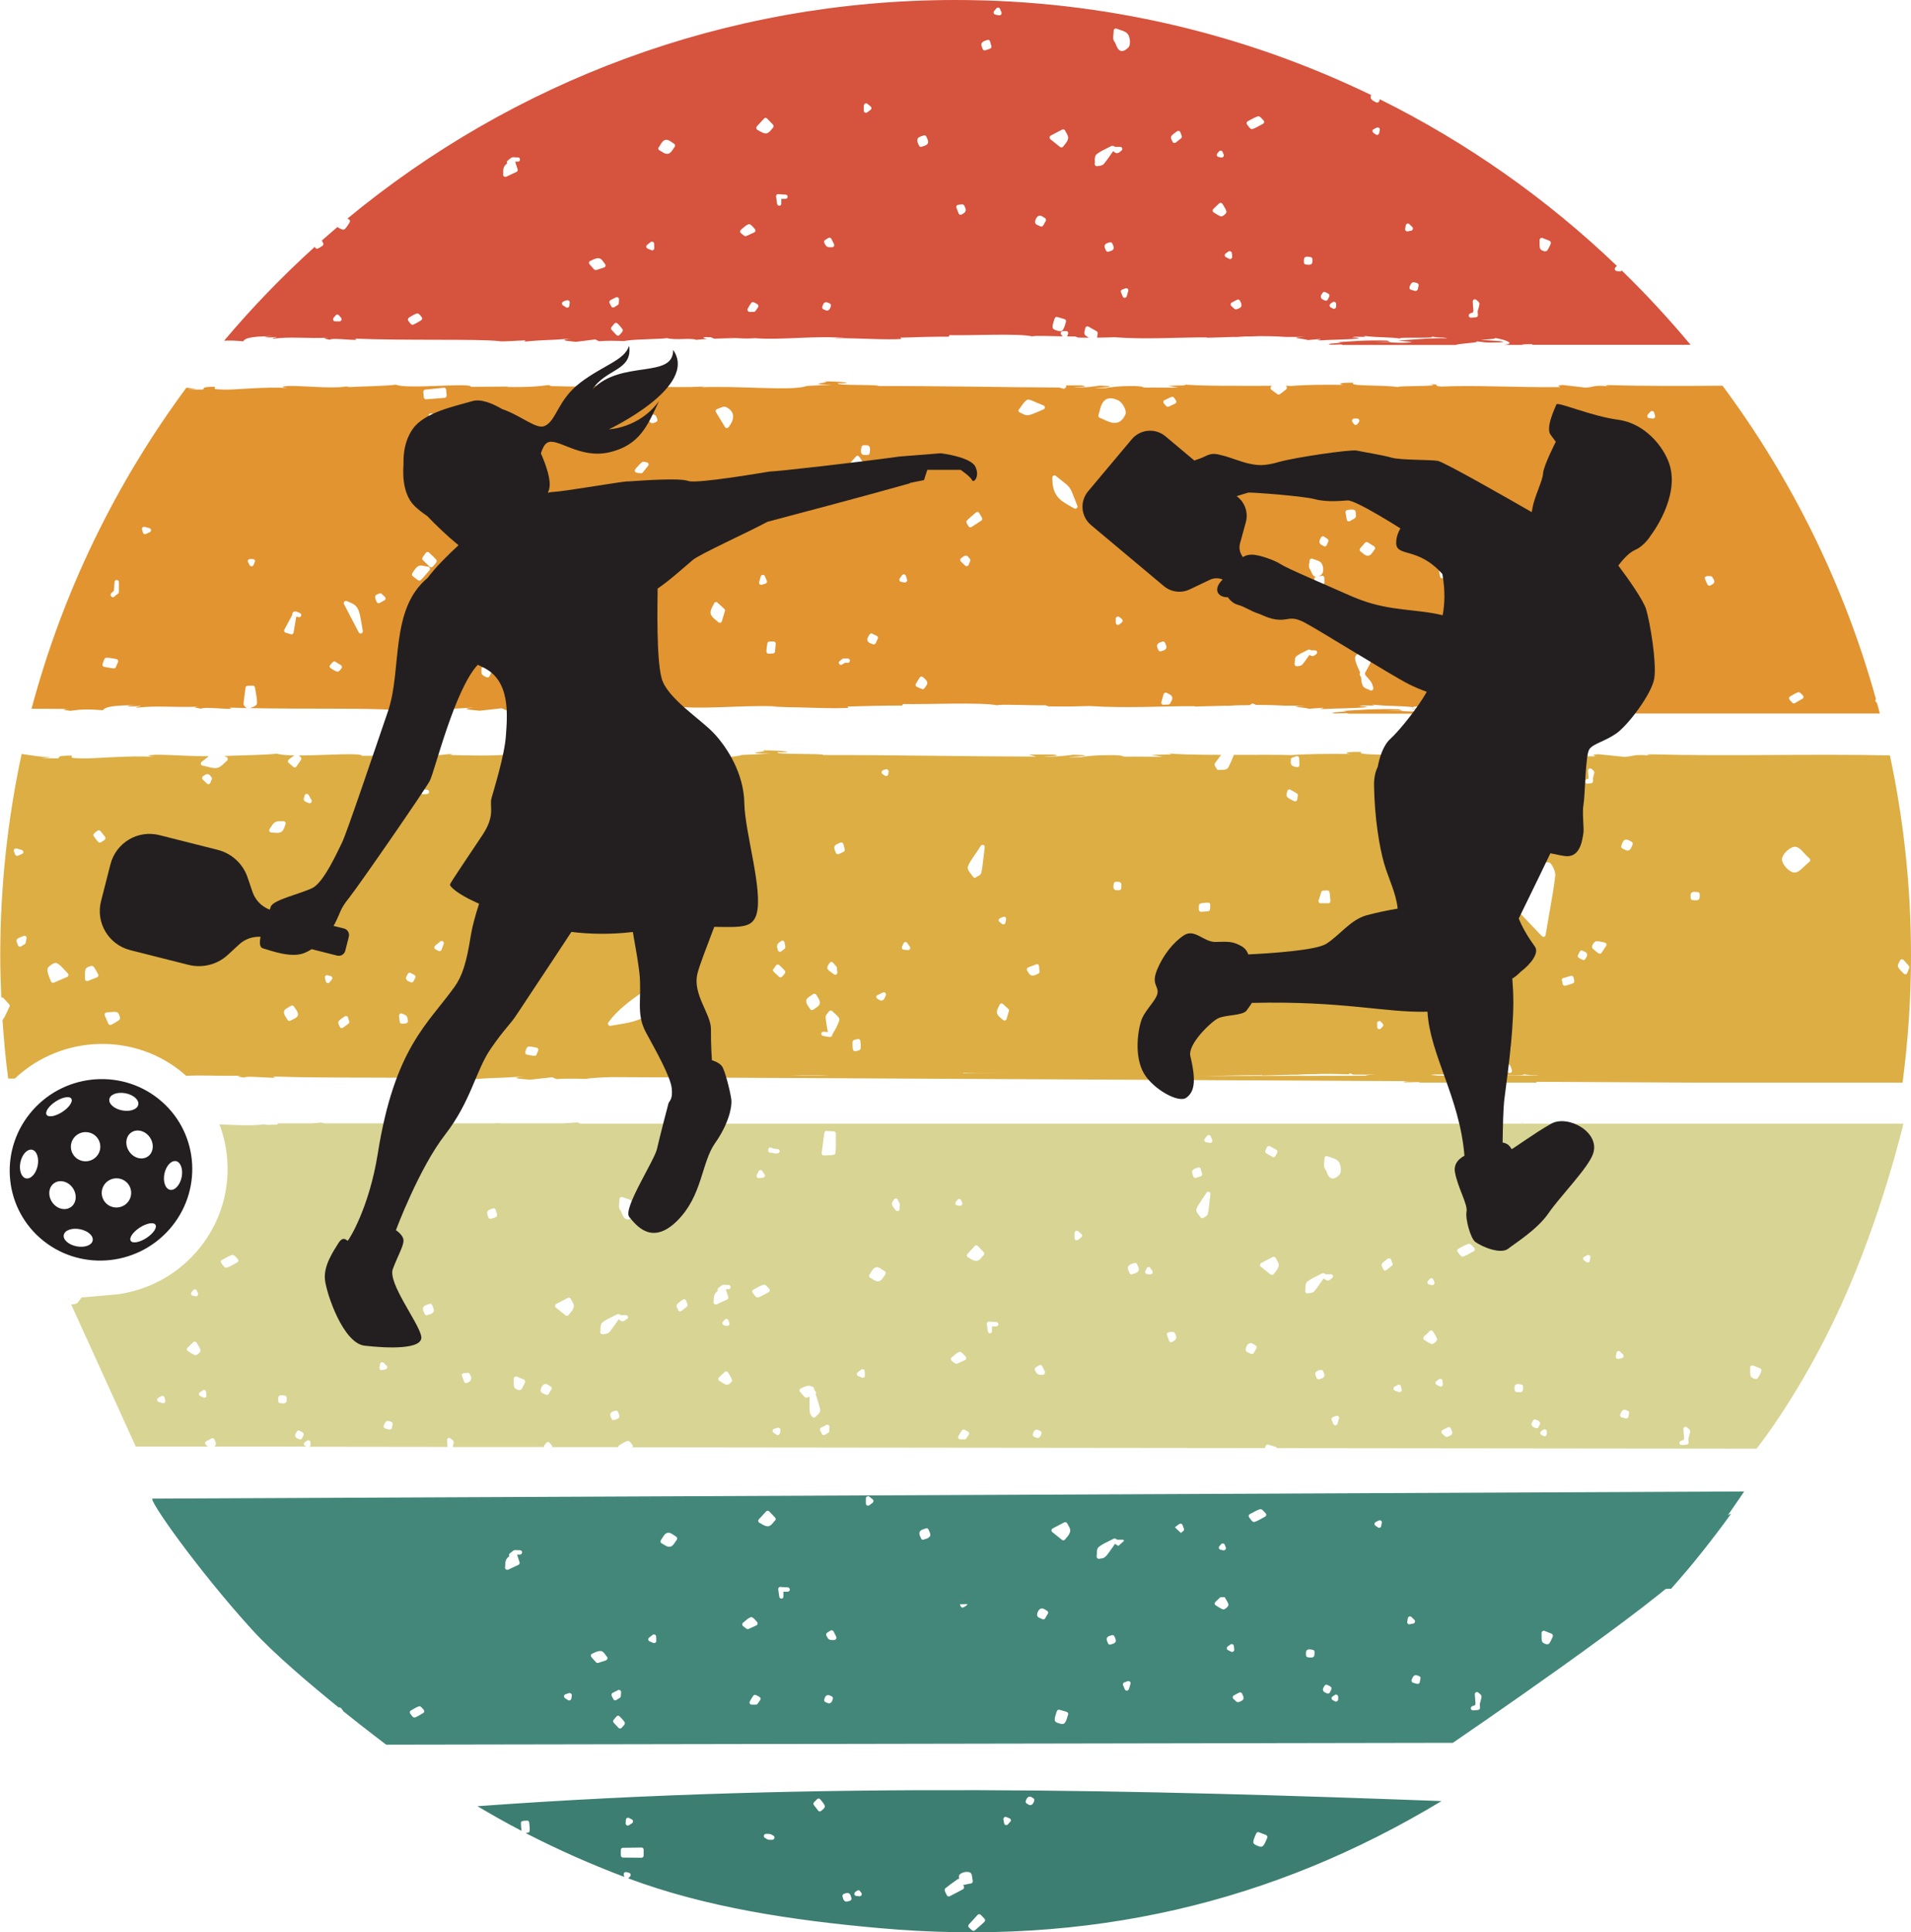 <?xml version="1.0" encoding="UTF-8"?><svg id="Layer_1" xmlns="http://www.w3.org/2000/svg" viewBox="0 0 219.23 221.63"><defs><style>.cls-1{fill:#e19430;}.cls-1,.cls-2,.cls-3,.cls-4,.cls-5,.cls-6,.cls-7,.cls-8,.cls-9,.cls-10{stroke-width:0px;}.cls-2{fill:#43877b;}.cls-3{fill:#dcaf44;}.cls-4{fill:#d6533d;}.cls-5{fill:#dcae44;}.cls-6{fill:#43887b;}.cls-7{fill:#231f20;}.cls-8{fill:#d8d494;}.cls-9{fill:#d9d595;}.cls-10{fill:#3d7e72;}</style></defs><path class="cls-3" d="M176.2,81.77c-.12.04-.31.07-.58.09h.57v-.09Z"/><path class="cls-8" d="M66.51,128.85l-.25-.11c-.63.04-1.15.08-1.63.11h-7.16s-.1-.03-.35-.04c-.12.01-.26.03-.38.04h-10.41c-.54-.04-1.44-.03-2.5,0h-6.57c-.17-.03-.31-.06-.41-.1-.24.04-.65.07-1.15.1h-3.82l-.06.14c-.45.01-.86.03-1.19.04-.01-.02-.11-.05-.38-.07-1.26.19-3.26.09-5.08,0,.51,1.33.82,2.75.91,4.22.24,3.87-1.06,7.61-3.65,10.52-2.39,2.69-5.57,4.28-8.89,4.75l-4.19.37c-.14.19-.26.38-.41.56-.14.16-.35.19-.55.22-.06,0-.12.02-.18.03-.01,0-.03,0-.04,0l7.4,16.28c.34,0,.67,0,.97.01h7.31s-.24-.21-.24-.21c-.06-.05-.09-.13-.08-.21,0-.08.06-.15.13-.19l.6-.32c.06-.03.14-.04.21-.01.07.03.12.08.14.15.01.04.03.08.05.11.06.13.14.3.09.47-.03.1-.1.17-.18.21h10.61s-.18-.08-.18-.08c-.08-.04-.13-.12-.14-.2,0-.09.03-.17.11-.22l.26-.18c.08-.05.18-.06.26-.01.08.04.13.13.13.22v.31c0,.07-.05.13-.11.18l15.83.02-.06-.78c0-.1.05-.2.14-.24.09-.04.2-.02.28.05.03.02.06.05.09.08.13.1.29.23.26.43-.03.16-.07.31-.11.47h10.47c-.01-.06-.02-.13.03-.19l.24-.29c.05-.06.14-.11.19-.09.07,0,.14.03.19.09l.24.29c.05.06.04.13.02.2h7.64s-.02-.04-.02-.06c.01-.07.06-.13.12-.17l.21-.12c.21-.12.42-.25.66-.34.2-.08.35.09.49.27.03.04.07.08.1.12.05.06.08.13.07.21,0,.05-.05.08-.08.12l72.6.08c.02-.07.05-.15.07-.22.02-.06.06-.12.12-.15.06-.03.13-.04.19-.02.27.08.55.16.82.24.06.02.12.06.15.13,0,0,0,.02,0,.03l55.05.06s5.07-6.27,9.73-16.52c4.66-10.24,7.12-20.76,7.12-20.76H66.51ZM21.97,148.21l.2-.23c.06-.07.14-.1.23-.09.09.01.16.07.19.15l.12.3c.03.09.02.18-.04.25-.05.06-.12.09-.19.09-.02,0-.03,0-.05,0l-.32-.07c-.09-.02-.16-.08-.18-.16-.03-.08-.01-.17.04-.24ZM18.9,160.88s-.11.07-.17.07c-.02,0-.05,0-.08-.01l-.46-.15c-.09-.03-.16-.11-.17-.21-.01-.1.04-.19.12-.24l.37-.21c.07-.04.15-.04.22-.01.07.03.13.09.14.17l.09.36c.02.09,0,.18-.07.24ZM22.33,155.41c-.22-.08-.4-.2-.59-.32-.06-.04-.13-.09-.19-.12-.07-.04-.11-.11-.12-.18,0-.08.02-.15.07-.2.22-.21.45-.43.67-.64.06-.05.13-.08.21-.06.08.01.14.06.18.12l.11.19c.12.19.24.39.32.61.07.18-.08.32-.14.38-.16.16-.31.25-.44.25-.03,0-.06,0-.09-.02ZM23.58,160.28s-.09.04-.14.04c-.04,0-.07,0-.11-.02l-.36-.18c-.08-.04-.13-.11-.14-.2s.03-.17.1-.22l.32-.23c.07-.05.17-.06.25-.02.08.04.14.11.14.2l.04.4c0,.09-.03.18-.11.23ZM27.21,144.8l-.29.16c-.29.16-.57.32-.88.43-.04.01-.07.02-.1.02-.16,0-.28-.16-.43-.36-.04-.06-.09-.12-.12-.16-.05-.06-.07-.13-.06-.21.01-.07.06-.14.13-.17.09-.05.19-.1.28-.15.27-.15.54-.3.84-.4.22-.08.37.1.54.29.05.05.09.11.14.15.06.05.09.13.08.21-.01.08-.06.15-.13.19ZM32.89,160.48c0,.18,0,.39-.21.46h0c-.07.02-.14.03-.21.03-.07,0-.15,0-.21-.02-.04,0-.08,0-.12-.01-.07,0-.13-.04-.17-.09-.04-.05-.06-.12-.06-.19,0-.04,0-.08,0-.13,0-.19,0-.4.21-.47.15-.05.3-.03.44,0,.04,0,.08.01.11.02.07,0,.13.04.17.09.04.05.06.12.05.18,0,.04,0,.08,0,.12ZM34.82,164.63l-.16.33c-.03.06-.08.11-.15.13-.03,0-.05.01-.08.01-.04,0-.08,0-.12-.03-.03-.01-.06-.03-.09-.04-.12-.05-.28-.11-.34-.27h0c-.07-.17.03-.33.1-.45.02-.03.04-.06.05-.09.03-.06.08-.11.15-.13.07-.02.13-.01.19.02l.34.18c.12.06.16.21.1.33ZM40.55,145.88c-.02.08-.07.16-.15.19-.03.01-.06.02-.09.02-.05,0-.1-.02-.15-.05l-.28-.2c-.07-.05-.11-.14-.1-.22,0-.09.06-.16.14-.2l.34-.17c.08-.04.18-.03.26.02s.11.15.09.24l-.07.37ZM43.77,157.16c-.06,0-.13-.02-.17-.07-.06-.06-.08-.14-.07-.22l.07-.41c.01-.09.08-.17.17-.2.09-.03.19,0,.25.06l.33.33c.07.06.09.16.06.25-.03.09-.1.15-.19.17l-.4.08s-.03,0-.05,0ZM44.98,163.75c-.01.07-.06.14-.12.18-.05.03-.1.05-.15.05-.02,0-.03,0-.05,0l-.47-.13c-.07-.02-.13-.07-.16-.14-.03-.07-.03-.15,0-.21.02-.03.03-.07.04-.1.05-.12.11-.26.24-.36.15-.11.33-.04.46.01.03.01.07.03.09.03.13.03.21.16.18.29l-.08.38ZM49.72,150.47h0c-.11.19-.32.25-.51.31-.06.02-.12.03-.17.06-.03.01-.06.02-.1.02-.04,0-.07,0-.1-.02-.06-.03-.11-.08-.13-.15-.02-.05-.04-.11-.07-.16-.09-.19-.18-.41-.07-.6.11-.19.32-.25.51-.31.06-.02.12-.04.17-.06.06-.03.14-.03.2,0,.06.03.11.08.13.15.02.05.04.11.07.17.09.19.19.41.08.6ZM53.74,158.53s-.07.04-.1.06c-.04.03-.1.05-.15.05-.02,0-.04,0-.07,0-.08-.02-.14-.08-.17-.15l-.25-.66c-.03-.07-.02-.15.02-.22.04-.07.11-.11.19-.11l.44-.04c.11-.01.21.06.25.16.01.04.03.07.05.11.06.13.14.28.1.46-.04.18-.19.27-.32.35ZM56.87,139.61l-.53.18s-.05.01-.08.01c-.04,0-.08,0-.12-.03-.06-.03-.1-.09-.12-.15-.01-.04-.03-.09-.05-.14-.07-.18-.15-.38-.03-.55.11-.16.3-.22.46-.27.05-.02.1-.03.14-.05.07-.03.14-.03.2,0,.06.03.11.09.13.16l.15.54c.03.13-.04.26-.16.3ZM60.22,158.57l-.07.16c-.09.2-.19.4-.32.6-.05.07-.15.11-.24.11-.02,0-.03,0-.05,0-.02,0-.5-.09-.56-.38-.05-.23-.04-.46-.04-.68,0-.08,0-.16,0-.24,0-.08.04-.16.11-.21.07-.05.16-.06.23-.03l.8.32c.06.03.11.08.14.14.02.06.02.13,0,.2ZM63.25,159.36l-.3.52c-.05.08-.13.12-.21.12-.04,0-.08,0-.11-.03-.04-.02-.1-.04-.16-.07-.21-.08-.43-.17-.44-.39-.01-.24.14-.63.41-.74h0c.2-.08.4.04.57.15.05.03.1.06.14.09.06.03.11.09.13.15s.01.14-.02.2ZM65.41,150.6c-.06.07-.12.15-.17.22-.04.06-.1.09-.17.1-.01,0-.02,0-.04,0-.06,0-.11-.02-.15-.05l-1.11-.89c-.07-.05-.1-.13-.09-.22,0-.08.06-.16.13-.2l1.32-.69c.06-.03.13-.04.2-.02.06.02.12.07.15.13.03.07.08.15.12.22.12.21.27.45.22.7-.05.27-.22.48-.39.69ZM163.81,146.93l.2-.23c.06-.07.14-.1.23-.09.09.01.16.07.19.15l.12.3c.03.09.02.18-.04.25-.05.06-.12.09-.19.09-.02,0-.03,0-.05,0l-.32-.07c-.09-.02-.16-.08-.18-.16-.03-.08-.01-.17.04-.24ZM145.28,131.72l.07-.14c.03-.06.08-.11.15-.13.06-.02.13-.02.19.02l.13.07c.21.11.41.22.61.34.2.13.11.31-.03.56l-.07.14c-.03.06-.08.1-.15.13-.02,0-.05.01-.07.01-.04,0-.08,0-.12-.03l-.13-.07c-.2-.11-.41-.22-.6-.34-.2-.13-.1-.32.02-.55ZM109.65,137.85l.19-.24c.06-.07.14-.1.23-.09.09.01.16.07.19.15l.12.28c.03.08.02.18-.03.25-.05.06-.12.1-.2.1-.01,0-.02,0-.04,0l-.31-.05c-.09-.01-.16-.07-.19-.15-.03-.08-.02-.18.04-.24ZM87.03,134.34c.04-.08.12-.13.2-.13.09,0,.17.03.22.11l.26.37c.05.07.06.17.02.25-.04.08-.11.13-.2.14l-.47.05s-.02,0-.02,0c-.08,0-.16-.04-.2-.11-.05-.07-.06-.17-.02-.25l.21-.42ZM71.03,162.57c-.09.17-.28.22-.43.26-.04.01-.08.02-.12.04-.03.01-.06.02-.09.02-.04,0-.07,0-.1-.02-.06-.03-.11-.08-.13-.14-.01-.04-.03-.08-.05-.12-.07-.15-.15-.33-.07-.5.09-.17.27-.22.42-.26.04-.01.08-.02.12-.04.06-.02.13-.02.19,0s.11.08.13.14c.01.04.03.08.05.12.07.15.16.33.07.51ZM71.92,151.27s-.07.05-.1.08c-.11.09-.24.2-.39.2-.03,0-.06,0-.09-.01-.14-.04-.24-.13-.34-.21h-.03s-.22.32-.22.32c-.27.38-.54.78-.84,1.14-.14.16-.35.19-.55.22-.06,0-.12.02-.18.03-.02,0-.04,0-.06,0-.06,0-.12-.02-.17-.06-.06-.06-.09-.14-.08-.22.01-.09.02-.19.02-.3,0-.31.02-.62.24-.79.38-.29.81-.5,1.23-.7.16-.08.32-.16.48-.24.02,0,.04,0,.06,0,.02,0,.05-.01.07,0,.04,0,.06.01.1.03.02,0,.03,0,.05.02.03.02.05.05.08.07h.6c.1-.01.21.06.24.16.03.11,0,.22-.1.28ZM72.75,139.45c-.18.18-.43.41-.72.41-.03,0-.07,0-.1,0-.34-.07-.49-.43-.61-.73-.05-.13-.11-.27-.16-.33-.2-.22-.16-.57-.12-.9.01-.12.03-.24.03-.36,0-.08.04-.16.11-.21.07-.05.16-.05.23-.02.13.05.27.1.4.14.34.11.69.22.89.49.25.34.37,1.2.06,1.52ZM78.78,149.88l-.6.48s-.1.05-.15.05c-.02,0-.04,0-.06,0-.08-.02-.14-.08-.17-.15-.02-.04-.04-.08-.06-.13-.09-.18-.19-.37-.05-.54s.31-.28.47-.4c.06-.04.11-.08.17-.12.06-.05.14-.06.22-.04.08.02.14.08.16.15l.16.42c.04.1,0,.21-.08.28ZM82.11,149.63c-.05,0-.1-.02-.15-.05-.07-.05-.11-.14-.1-.23.01-.08.01-.17.02-.26.01-.24.02-.5.16-.72.08-.12.19-.22.31-.3-.07-.11-.05-.24.05-.32l.4-.32s.08-.05.12-.05l.13-.02.34.02s.01,0,.02,0h.07s.01,0,.02,0h.03s.01,0,.02,0h.03s0,0,0,0c.1.01.16.04.21.14.04.08.03.17-.02.25-.06.09-.12.1-.23.1h0s-.08,0-.08,0c0,0-.02,0-.03,0h0s0,0,0,0c0,0,0,0,0,0h0s0,0,0,0h-.17s0,0,0,0l.28.88c.04.12-.02.25-.13.3l-1.18.55s-.07.02-.1.02ZM83.67,151.74c.03.09.02.18-.04.25-.05.06-.12.09-.19.09-.02,0-.03,0-.05,0l-.32-.07c-.09-.02-.15-.08-.18-.16-.03-.08-.01-.17.04-.24l.2-.24c.06-.07.14-.1.23-.09.09.01.16.07.19.15l.12.3ZM83.83,158.59c-.16.16-.31.25-.44.25-.03,0-.06,0-.09-.02-.22-.08-.4-.2-.59-.32-.06-.04-.13-.08-.19-.12-.07-.04-.11-.11-.12-.18s.02-.15.07-.2c.22-.21.45-.43.67-.64.06-.05.13-.08.21-.06.07.01.14.06.18.12l.11.19c.12.19.24.39.32.61.07.18-.08.32-.14.38ZM88.18,148.21l-.29.16c-.29.16-.57.32-.88.43-.04.01-.07.02-.1.02-.16,0-.28-.16-.43-.36-.04-.06-.09-.12-.12-.16-.05-.06-.07-.13-.06-.21.01-.07.06-.14.13-.17.09-.05.19-.1.28-.15.27-.15.54-.3.84-.4.22-.08.37.1.54.29.05.05.09.11.14.15.06.05.09.13.08.21-.01.08-.06.15-.13.19ZM88.35,132.21c-.14-.01-.24-.13-.22-.27v-.11c.02-.08.06-.15.13-.19.07-.04.16-.04.23-.01l.14.07s.07.04.11.05l.47.04c.13.01.23.12.23.25,0,.13-.11.24-.24.24-.03,0-.06,0-.1.01-.05,0-.11.01-.17.01-.05,0-.11,0-.16-.02-.05-.01-.09-.03-.14-.05l-.26-.02ZM89.47,164.39c-.01.08-.07.16-.14.19-.03.01-.07.02-.1.02-.05,0-.1-.01-.14-.04l-.35-.23c-.08-.05-.12-.15-.11-.24.01-.09.08-.17.17-.2l.4-.13c.08-.03.17,0,.24.05.07.06.1.14.09.22l-.05.36ZM93.56,162.52c-.05.05-.12.08-.19.08,0,0-.02,0-.02,0-.08,0-.15-.05-.19-.12-.02-.04-.05-.08-.08-.11-.09-.12-.18-.26-.19-.43-.02-.32-.02-.65-.02-1.31,0-.12,0-.28,0-.43l-.3.1s-.05.01-.08.01c-.07,0-.14-.03-.19-.08l-.52-.59c-.05-.06-.08-.15-.05-.23.02-.08.08-.14.16-.17s.16-.07.24-.11c.22-.1.48-.22.74-.19.08.01.14.07.21.11,0,0,0-.01.01-.02.12-.02.24.06.27.17.02.08.04.13.06.21.05.06.09.13.14.18.05.06.07.15.05.23,0,.02-.03.03-.05.05.07.23.14.44.2.62.2.62.3.93.33,1.26.02.24-.17.42-.37.6-.06.05-.12.11-.17.16ZM95.15,164.13c0,.08-.05.15-.12.19l-.38.24s-.09.04-.13.04c-.02,0-.04,0-.07,0-.07-.02-.12-.06-.16-.12l-.2-.39c-.03-.06-.04-.13-.02-.19.02-.06.06-.12.12-.15l.61-.31c.08-.04.17-.04.25.01.07.05.12.13.11.22l-.03.47ZM95.85,132.22c-.03.26-.25.27-.9.29-.15,0-.3.01-.42.02,0,0-.01,0-.02,0-.07,0-.13-.03-.18-.08-.05-.05-.08-.13-.07-.2l.31-2.32c.02-.13.13-.21.26-.21l.83.05c.13,0,.23.12.23.25v.47c0,.57.01,1.16-.05,1.73ZM99.11,157.99s-.09.04-.14.04c-.03,0-.07,0-.1-.02l-.42-.18c-.08-.03-.14-.11-.15-.19-.01-.09.02-.17.09-.23l.41-.32c.07-.06.17-.07.26-.03.09.04.14.12.14.22l.02.5c0,.08-.04.16-.11.21ZM101.57,146.17c-.05.07-.1.15-.16.23-.15.24-.31.49-.57.55-.04.01-.08.02-.13.02-.22,0-.42-.13-.63-.26-.08-.05-.16-.1-.24-.14-.07-.03-.11-.09-.13-.16-.02-.07,0-.15.04-.21.05-.07.1-.16.15-.24.15-.25.3-.51.57-.59.26-.08.52.1.77.27.08.06.16.11.24.16.06.04.11.1.12.17.01.07,0,.15-.05.2ZM103.2,138.69c0,.1-.08.19-.18.22-.02,0-.05,0-.07,0-.08,0-.15-.04-.2-.1-.04-.05-.08-.1-.11-.14-.11-.13-.23-.28-.3-.47-.06-.19.05-.36.14-.49.03-.04.05-.08.07-.11.04-.08.13-.14.22-.14.11.01.18.05.22.14l.22.45s.03.08.02.13l-.04.5ZM109.69,156.42c-.06,0-.11-.02-.15-.05l-.37-.29c-.06-.05-.09-.12-.09-.19,0-.08.03-.15.09-.19.07-.05.13-.11.2-.17.19-.17.39-.34.63-.45.22-.1.39.1.61.34.06.06.11.13.16.18.06.06.08.14.07.22-.01.08-.07.15-.14.18l-.9.41s-.07.02-.1.02ZM111.13,164.57l-.28.41c-.05.07-.12.11-.2.11h-.49c-.09,0-.17-.05-.21-.12-.04-.08-.04-.17,0-.25l.08-.14c.1-.17.19-.35.32-.51.14-.19.32-.08.56.06l.14.08c.06.03.1.09.12.16.02.07,0,.14-.04.2ZM112.83,143.97c-.06.06-.12.13-.17.2-.17.21-.35.42-.61.45-.02,0-.04,0-.06,0-.25,0-.48-.14-.69-.26-.08-.05-.16-.1-.24-.13-.07-.03-.12-.1-.14-.18-.02-.08,0-.16.06-.22l.84-.91c.05-.05.1-.09.18-.08.07,0,.13.03.18.08l.67.7c.09.1.09.25,0,.35ZM114.28,152.14h-.48v.54c.02.13-.08.24-.21.25,0,0-.01,0-.02,0-.12,0-.23-.09-.24-.21l-.12-.85c-.01-.09.03-.19.1-.24.07-.05.15-.06.23-.03.31.02.6.03.76.04.13,0,.24.12.24.25,0,.13-.11.24-.25.24ZM119.47,164.44s-.02.06-.03.09c-.04.12-.09.27-.24.36-.05.03-.1.04-.16.04-.11,0-.21-.05-.3-.09-.03-.01-.06-.03-.09-.04-.07-.02-.12-.07-.15-.14-.03-.06-.03-.14,0-.2.01-.03.02-.06.03-.09.04-.12.09-.27.24-.35.16-.09.33,0,.45.05.03.01.06.03.09.04.07.02.12.07.15.14.03.06.03.14,0,.2ZM119.84,157.56c-.05.07-.13.12-.21.12-.04,0-.08,0-.12,0-.05,0-.1,0-.16,0-.09,0-.19-.01-.28-.06-.15-.07-.22-.22-.28-.34-.02-.03-.03-.07-.05-.1-.07-.12-.03-.27.08-.34l.38-.24c.06-.04.13-.05.2-.03.07.02.12.07.16.13l.3.6c.04.08.03.17-.01.24ZM124.05,141.92l-.38.29s-.1.05-.15.05c-.04,0-.08,0-.11-.03-.09-.04-.14-.13-.14-.22v-.6c0-.09.07-.18.15-.22.09-.04.19-.03.26.03l.37.3c.06.05.09.12.09.2,0,.08-.04.15-.1.19ZM130.59,145.78s0,0,0,0c-.11.19-.32.25-.51.31-.06.02-.12.03-.17.06-.03.01-.06.02-.1.02-.04,0-.07,0-.1-.02-.06-.03-.11-.08-.13-.15-.02-.05-.04-.11-.07-.16-.09-.19-.18-.41-.07-.6.11-.19.32-.25.51-.31.06-.02.12-.04.17-.06.06-.03.14-.03.2,0,.06.03.11.08.13.15.02.05.04.11.07.17.09.19.19.41.08.6ZM131.98,146.17h-.02l-.36-.03c-.08,0-.15-.05-.19-.12-.04-.07-.05-.15-.01-.23l.14-.31c.04-.08.11-.14.2-.15.09-.01.18.03.23.11l.23.34c.05.08.06.18,0,.26-.04.08-.13.12-.21.12ZM134.62,153.84s-.07.04-.1.06c-.04.03-.1.05-.15.05-.02,0-.04,0-.07,0-.08-.02-.14-.08-.17-.15l-.25-.66c-.03-.07-.02-.15.02-.22.04-.07.11-.11.19-.12l.44-.04c.11-.01.21.06.25.16.01.04.03.07.05.11.06.13.14.28.1.46-.04.18-.19.27-.32.35ZM137.14,135.11s-.08-.01-.12-.03c-.06-.03-.1-.09-.12-.15-.01-.04-.03-.09-.05-.14-.07-.18-.15-.38-.03-.55.11-.16.3-.22.46-.27.05-.02.1-.03.14-.05.07-.03.14-.03.2,0,.06.03.11.09.13.16l.15.54c.04.13-.04.26-.16.3l-.53.18s-.05.01-.08.01ZM138.75,137.93c-.07.59-.11.95-.19,1.3-.04.19-.22.29-.37.37-.04.02-.09.05-.12.07-.04.03-.09.05-.14.05-.02,0-.03,0-.05,0-.07-.01-.13-.05-.16-.11-.04-.07-.11-.15-.17-.22-.19-.23-.38-.47-.29-.72.11-.32.29-.59.6-1.04.15-.22.33-.49.55-.83.06-.1.19-.14.29-.1.11.04.18.15.16.26-.05.39-.09.7-.12.97ZM139.02,131c-.05.06-.12.09-.19.09-.01,0-.03,0-.04,0l-.43-.08c-.09-.02-.16-.08-.19-.16-.03-.08-.01-.18.04-.24l.27-.33c.06-.07.14-.1.23-.09.09.01.16.07.19.15l.17.4c.03.08.02.18-.04.25ZM144.13,154.67l-.3.52c-.05.08-.13.12-.21.12-.04,0-.08,0-.11-.03-.04-.02-.1-.04-.16-.07-.21-.08-.43-.17-.44-.39-.01-.24.14-.63.41-.74h0c.2-.08.4.04.57.15.05.03.1.06.14.09.06.03.11.09.13.15.02.07.01.14-.02.2ZM146.29,145.91c-.06.07-.12.15-.17.22-.04.06-.1.09-.17.1-.01,0-.02,0-.04,0-.06,0-.11-.02-.16-.05l-1.11-.89c-.07-.05-.1-.13-.09-.22,0-.08.06-.16.13-.2l1.32-.69c.06-.03.13-.04.2-.02.06.02.12.07.15.13.03.07.08.15.12.22.12.21.27.45.22.7-.05.27-.22.48-.39.69ZM151.91,157.89c-.09.17-.28.22-.43.26-.04.01-.09.02-.12.04-.03.01-.06.02-.09.02-.04,0-.07,0-.1-.02-.06-.03-.11-.08-.13-.14-.01-.04-.03-.08-.05-.12-.07-.15-.15-.33-.07-.5.09-.17.27-.22.42-.26.04-.01.08-.02.12-.04.06-.02.13-.02.19,0s.11.08.13.14c.01.04.03.08.05.12.07.15.16.33.07.51ZM152.3,146.86s-.06,0-.09-.01c-.14-.04-.24-.12-.34-.21h-.03s-.22.32-.22.32c-.27.38-.54.78-.84,1.14-.14.16-.35.19-.55.22-.06,0-.12.02-.18.03-.02,0-.04,0-.06,0-.06,0-.12-.02-.17-.06-.06-.06-.09-.14-.08-.22.01-.09.02-.19.02-.3,0-.31.02-.62.24-.79.38-.29.81-.5,1.23-.7.16-.08.32-.16.48-.24.02,0,.04,0,.06,0,.03,0,.05-.01.07,0,.04,0,.06.01.1.03.02,0,.03,0,.05.02.03.02.05.04.08.07h.6c.1-.01.21.06.24.16.03.11,0,.22-.1.28-.03.02-.07.05-.1.08-.11.09-.24.2-.39.2ZM153.43,163.31c-.03.1-.12.17-.22.18,0,0,0,0-.01,0-.1,0-.19-.06-.23-.15l-.2-.48c-.03-.06-.02-.13,0-.19.03-.06.08-.11.14-.13l.38-.14c.09-.03.19-.01.25.05.07.06.1.16.07.25l-.18.62ZM153.63,134.76c-.18.18-.43.41-.72.41-.03,0-.07,0-.1,0-.34-.07-.49-.43-.61-.73-.05-.13-.11-.27-.16-.33-.2-.22-.16-.57-.12-.9.01-.12.03-.24.03-.36,0-.08.04-.16.11-.21.07-.05.16-.05.23-.02.13.05.27.1.4.14.34.11.69.22.89.49.25.34.37,1.2.06,1.52ZM159.66,145.19l-.6.48s-.1.05-.15.05c-.02,0-.04,0-.06,0-.08-.02-.14-.08-.17-.15-.02-.04-.04-.08-.06-.13-.09-.17-.19-.37-.05-.54.14-.16.31-.28.47-.4.06-.04.11-.08.17-.12.06-.05.14-.06.22-.04.08.02.14.08.16.15l.16.42c.04.1,0,.21-.08.28ZM160.74,159.6s-.11.07-.17.07c-.02,0-.05,0-.08-.01l-.46-.15c-.09-.03-.16-.11-.17-.21-.01-.1.04-.19.12-.24l.37-.21c.07-.04.15-.04.22-.01.07.03.13.09.14.17l.09.36c.02.09,0,.18-.07.24ZM164.18,154.13c-.22-.08-.4-.2-.59-.32-.06-.04-.13-.09-.19-.12-.07-.04-.11-.11-.12-.18,0-.08.02-.15.07-.2.22-.21.45-.43.67-.64.06-.05.13-.08.21-.06.08.01.14.06.18.12l.11.19c.12.19.24.39.32.61.07.18-.08.32-.14.38-.16.16-.31.25-.44.25-.03,0-.06,0-.09-.02ZM165.17,159.02l-.36-.18c-.08-.04-.13-.11-.14-.2s.03-.17.1-.22l.32-.23c.07-.05.17-.06.25-.02.08.04.14.11.14.2l.04.4c0,.09-.03.18-.11.23-.04.03-.09.04-.14.04-.04,0-.07,0-.11-.02ZM166.19,164.75s-.08.03-.12.04c-.03.02-.07.02-.11.02-.06,0-.12-.02-.17-.06l-.35-.32c-.06-.05-.09-.13-.08-.21,0-.08.06-.15.13-.19l.6-.32c.06-.03.14-.04.21-.01.07.03.12.08.14.15.01.04.03.08.05.11.06.13.14.3.09.47-.06.19-.25.25-.4.31ZM169.06,143.52l-.29.16c-.29.16-.57.32-.88.43-.04.01-.07.02-.1.02-.16,0-.28-.16-.43-.36-.04-.06-.09-.12-.12-.16-.05-.06-.07-.13-.06-.21.01-.07.06-.14.13-.17.09-.05.19-.1.28-.15.27-.15.54-.3.84-.4.22-.08.37.1.54.29.05.05.09.11.14.15.06.05.09.13.08.21-.01.08-.06.15-.13.19ZM174.73,159.2c0,.18,0,.39-.21.46h0c-.07.02-.14.03-.21.03-.07,0-.15,0-.21-.02-.04,0-.08,0-.12-.01-.07,0-.13-.04-.17-.09-.04-.05-.06-.12-.06-.19,0-.04,0-.08,0-.13,0-.19,0-.4.21-.47.15-.05.3-.03.44,0,.04,0,.08.01.11.02.07,0,.13.04.17.09.04.05.06.12.05.18,0,.04,0,.08,0,.12ZM176.66,163.35l-.16.33c-.03.06-.08.11-.15.13-.03,0-.05.01-.08.01-.04,0-.08,0-.12-.03-.03-.01-.06-.03-.09-.04-.12-.05-.28-.11-.34-.27h0c-.07-.17.03-.33.1-.45.02-.03.04-.06.05-.09.03-.06.08-.11.15-.13.07-.02.13-.01.19.02l.34.18c.12.06.16.21.1.33ZM177.44,164.49c0,.08-.05.16-.12.21-.04.02-.08.04-.13.04-.04,0-.08,0-.11-.03l-.25-.13c-.08-.04-.13-.12-.14-.2,0-.09.03-.17.11-.22l.26-.18c.08-.05.18-.06.26-.01.08.04.13.13.13.22v.31ZM182.39,144.6c-.02.08-.07.16-.15.19-.03.01-.06.02-.09.02-.05,0-.1-.02-.15-.05l-.28-.2c-.07-.05-.11-.14-.1-.22,0-.09.06-.16.14-.2l.34-.17c.08-.04.18-.03.26.02s.11.15.09.24l-.07.37ZM185.61,155.87c-.06,0-.13-.02-.17-.07-.06-.06-.08-.14-.07-.22l.07-.41c.01-.09.08-.17.17-.2.09-.03.19,0,.25.06l.33.33c.07.06.09.16.06.25-.03.09-.1.15-.19.17l-.4.08s-.03,0-.05,0ZM186.83,162.47c-.01.07-.06.14-.12.18-.05.03-.1.05-.15.05-.02,0-.03,0-.05,0l-.47-.13c-.07-.02-.13-.07-.16-.14-.03-.07-.03-.15,0-.21.02-.03.03-.07.04-.1.05-.12.11-.26.24-.36.15-.11.33-.04.46.01.03.01.07.03.09.03.13.03.21.16.18.29l-.08.38ZM193.73,164.87l-.04.14.03.43c.01.13-.09.25-.22.26l-.57.05s-.02,0-.02,0c-.11,0-.21-.08-.24-.19-.03-.12.04-.24.15-.29l.33-.12c.02-.06.03-.13.05-.19l-.08-1.05c0-.1.05-.2.14-.24.09-.04.2-.02.28.05.03.02.06.05.09.08.13.1.29.23.26.43-.04.22-.1.44-.16.65ZM202.06,157.29l-.07.16c-.09.2-.19.4-.32.6-.05.07-.15.11-.24.11-.02,0-.03,0-.05,0-.02,0-.5-.09-.56-.38-.05-.23-.04-.46-.04-.68,0-.08,0-.16,0-.24,0-.08.04-.16.11-.21.07-.05.16-.06.23-.03l.8.32c.06.03.11.08.14.14.02.06.02.13,0,.2Z"/><path class="cls-8" d="M7.91,149.06s0-.07,0-.1h-.07s.06.14.06.14c0-.01,0-.03,0-.04Z"/><path class="cls-9" d="M174.76,128.74c-.08,0-.17,0-.27,0,.11.01.19.02.26.04,0,0,0-.02,0-.03Z"/><path class="cls-6" d="M174.84,182.62c5.71-.11,11.34-.23,16.87-.39,2.44-2.75,4.74-5.63,6.89-8.62-3.02,1.38-6.21,2.35-9.36,2.49-3.11.23-6.13-.34-8.72-1.62-1.26.93-2.87,1.66-4.82,2.21-.42.12-.85.25-1.29.39-1.86.58-3.97,1.24-6.14,1-1.51-.17-2.88-.97-3.76-2.2-.48-.66-.79-1.41-.93-2.19-3.99,2.9-8.76,5.43-13.68,5.95-7.73.8-13.78-1.77-17.12-6.95-4.41,5.22-9.93,9.85-16.8,10.69-3.56.43-6.85-.59-9.26-2.86-.66-.62-1.23-1.33-1.71-2.09-2.37,2.43-5.05,4.62-8.08,6.14,3.21-.16,6.42-.3,9.62-.42,0-.01,0-.03.02-.04.05-.07.1-.16.15-.24.15-.25.3-.51.57-.59h0c.26-.08.52.1.77.27.08.06.16.11.24.16.06.04.11.1.12.17.01.07,0,.15-.05.2,0,0,0,0,0,0,4.48-.17,8.96-.32,13.43-.45l.13-.33c.03-.06.08-.11.14-.14.06-.02.14-.02.2,0,.29.14.55.29.79.43,2.31-.06,4.61-.12,6.91-.18.01-.04.03-.08.04-.11.02-.06.06-.12.12-.15.06-.03.13-.04.19-.02l.11.03c.25.07.51.15.76.22,9.07-.21,18.11-.35,27.08-.5,4.53-.07,9.01-.15,13.44-.23.05-.13.11-.25.21-.36.83-.96,1.7-1.92,2.54-2.84l.9-.99c.08-.09.21-.11.31-.05.6.34.98.84,1.07,1.42.08.48-.07.98-.38,1.32-.47.51-.97.98-1.49,1.44ZM128.11,182.88c-.05.06-.12.1-.2.1,0,0-.02,0-.03,0l-.32-.03c-.09,0-.16-.06-.2-.14-.04-.08-.03-.17.01-.24l.19-.3c.05-.08.14-.13.23-.11.09,0,.17.07.21.16l.13.33c.03.08.02.17-.03.24ZM157.47,181.46h0c-.06.21-.28.28-.47.35-.05.02-.11.04-.16.06-.03.02-.07.02-.11.02-.06,0-.12-.02-.17-.06l-.45-.41c-.06-.05-.09-.13-.08-.21,0-.08.06-.15.13-.19l.77-.41c.06-.03.14-.04.21-.01.07.03.12.08.14.15.02.05.04.1.07.15.08.17.17.36.11.56ZM170.47,180.04l-.21.43c-.03.06-.08.11-.15.13-.02,0-.05.01-.08.01-.04,0-.08,0-.12-.03-.04-.02-.08-.04-.12-.05-.15-.06-.33-.13-.4-.31-.08-.19.03-.37.12-.51.02-.04.05-.08.07-.12.03-.06.08-.11.15-.13.06-.02.14-.01.19.02l.44.24c.12.06.16.21.11.33Z"/><path class="cls-10" d="M54.77,207.17c1.66.98,3.33,1.93,5.05,2.82v-.11c-.03-.26-.06-.51-.06-.77,0-.24.19-.26.51-.28h.17c.07-.02.13,0,.18.04.05.04.08.1.09.17l.02.19c.02.24.05.48.04.73,0,.23-.2.26-.47.29,3.65,1.88,7.43,3.56,11.32,5.03l-.06-.26c-.02-.08,0-.17.07-.23.06-.06.15-.08.24-.06l.3.08c.08.02.15.09.17.17.02.08,0,.17-.05.23l-.21.24c8.94,3.33,18.69,4.79,28.66,5.69,24.16,2.18,45.34-2.91,64.63-14.56-33.53-1.24-71.26-2.29-110.61.59ZM71.92,208.52c.07-.04.16-.04.24,0l.33.17c.08.04.13.12.13.21s-.04.17-.11.22l-.35.23s-.1.04-.16.04c-.03,0-.07-.01-.1-.03-.08-.05-.13-.13-.12-.23l.02-.4c0-.08.05-.16.12-.2ZM73.77,213.01s-.11.07-.18.07l-2.12-.02s-.01,0-.02,0c-.13-.01-.22-.12-.23-.25v-.62c0-.14.11-.25.24-.25l2.13-.03c.07,0,.13.02.18.07.05.05.07.11.07.18v.67c0,.07-.03.13-.07.18ZM88.59,211.02h-.11c-.07,0-.16.01-.24,0-.04,0-.08,0-.11-.02-.12-.03-.22-.1-.3-.15-.03-.02-.05-.04-.08-.05-.1-.06-.14-.17-.11-.28.03-.11.13-.18.24-.18h.11c.11,0,.23,0,.35.02.12.03.21.09.3.14.03.02.06.04.08.05.1.05.15.17.12.28-.03.11-.13.19-.24.19ZM94.35,207.58s-.08.08-.12.11c-.05.05-.12.08-.19.08h-.01c-.07,0-.13-.04-.17-.09l-.05-.07c-.15-.19-.3-.38-.44-.57-.08-.1-.07-.24.02-.33l.35-.35c.05-.05.12-.08.19-.07.08.01.14.04.18.1l.13.16c.13.16.26.32.36.52.1.2-.07.35-.24.51ZM97.64,217.91c-.04.06-.1.11-.17.12-.03,0-.07.02-.1.03-.09.03-.2.06-.3.05-.06,0-.11-.02-.16-.06-.14-.1-.19-.26-.22-.4,0-.04-.02-.07-.03-.11-.02-.07-.02-.14.02-.21.04-.06.1-.11.17-.12.03,0,.07-.02.1-.03.14-.05.32-.1.47,0,.14.1.18.26.22.4,0,.04.02.07.03.11.02.07.02.14-.02.21ZM98.83,217.37c-.05.09-.14.14-.24.13h0s-.36-.04-.36-.04c-.1-.01-.18-.08-.21-.17-.03-.1,0-.2.08-.26l.2-.16c.05-.04.12-.05.18-.06.07,0,.13.04.17.09l.16.2c.06.08.07.19.02.27ZM111.41,216.02l-.91.19.08.17c.05.12,0,.26-.11.32l-1.5.79s-.09.03-.14.03c-.02,0-.04,0-.06-.01-.07-.02-.12-.07-.15-.13-.02-.05-.06-.12-.09-.18-.14-.28-.24-.48-.06-.63.35-.29.73-.56,1.1-.82l.29-.21c.05-.04.11-.05.18-.04-.05-.22-.06-.4.08-.52.27-.24.77-.34,1.11-.23h0c.25.08.28.38.32.72.01.1.02.19.04.27.01.06,0,.13-.04.19-.04.05-.09.09-.16.11ZM112.93,220.43l-.19.18c-.3.27-.59.54-.9.8-.06.05-.11.07-.17.06-.12-.01-.23-.12-.38-.26l-.13-.12c-.05-.04-.08-.11-.08-.17,0-.07.02-.13.06-.18l1.01-1.1c.05-.05.11-.08.18-.08.07,0,.13.02.18.07l.43.44s.07.11.07.18-.03.13-.08.18ZM115.9,208.94l-.27.31c-.05.06-.13.09-.21.09-.01,0-.03,0-.04,0-.09-.02-.16-.1-.18-.19l-.09-.46c-.02-.09.02-.18.09-.24.07-.06.17-.07.25-.04l.36.15c.07.03.13.09.15.17.02.08,0,.16-.05.22ZM118.64,206.59s-.03.06-.04.09c-.05.12-.12.27-.27.33-.05.02-.11.03-.16.03-.11,0-.21-.07-.29-.12-.03-.02-.06-.04-.08-.05-.06-.03-.11-.08-.13-.15-.02-.07-.01-.14.02-.2.02-.03.03-.06.04-.09.05-.12.12-.26.27-.33.17-.08.33.02.44.09.03.02.06.03.08.05.06.03.11.08.13.15.02.07.01.14-.02.2ZM145.26,211.05c-.09.24-.19.49-.38.68-.04.04-.1.1-.27.08-.11,0-.26-.05-.47-.15-.18-.08-.37-.19-.36-.39.02-.26.13-.5.23-.74.03-.08.07-.15.1-.23.02-.06.07-.11.13-.14.06-.03.13-.03.19,0,.27.1.53.21.8.31.06.02.11.07.14.14.03.06.02.13,0,.2-.04.08-.07.16-.1.24Z"/><path class="cls-6" d="M75.49,180.23c-1.5,2.54-3.69,4.67-6.22,6.2,4.28-.37,8.57-.7,12.86-.99-2.48-1.09-4.73-2.85-6.64-5.21Z"/><path class="cls-6" d="M54.21,186.54c-.24-.33-.45-.67-.62-1.03-1.19,1-2.45,1.99-3.77,2.92,1.88-.23,3.76-.44,5.64-.65-.48-.34-.9-.76-1.26-1.24Z"/><path class="cls-1" d="M8.56,81.31c-2.06.03-1.09.13-.5.22,1.22-.18,2.06-.2,3.74-.07.24-.28.58-.57,3.9-.58-.51.04-1.32.06-.99.12.34.06,1.11,0,1.37-.03.33.06-.74.1-.36.2,2.25-.26,3.88-.02,7.13-.11-1.03.08-.14.14.23.23.25-.31,4.45.27,3.21-.13.65.02,1.33.04,2.04.06-.04-.02-.09-.05-.14-.09-.12-.1-.26-.25-.25-.42.04-.47.11-.93.17-1.39l.06-.45c.02-.12.12-.21.24-.21l.59-.02c.12-.01.23.09.25.21.02.15.05.3.08.46.08.43.16.88.16,1.33,0,.19-.15.37-.82.58,6.2.13,14.07-.02,16.26.21.67.11,2.44-.07,3.55-.08l-.15.14c3.1-.25,2.42-.09,6.07-.34-1.51.16-.88.24.64.37l2.51-.28.49.21c1.02-.08,2.16-.05,3.29-.02,1.01-.23,4.9-.21,5.54-.34,1.12.29,3-.07,3.82.2.37-.04.84-.07,1.36-.1-.54-.12-.74-.26.27-.2.09,0,.15,0,.24,0l.44.17c1.03-.04,2.08-.06,2.77-.06-.31-.01-.67-.05-1.05-.08.44.02.85.06,1.25.08.14,0,.28,0,.37,0-.06,0-.14,0-.22,0,.63.04,1.28.06,2.18,0,3.6.25,8.01-.35,11.99,0-.6-.04-1.44-.05-1.67,0,3.33-.02,6.63.22,8.73.09l-.15-.15c2.44-.07,4.32-.12,6.29-.11l.11-.18c2.85.06,8.98-.22,10.73.14.7-.14,3.95.04,5.57,0l.41.13c2.11.04,3.42,0,4.69-.04,4.29.28,8.27,0,12.02.02l.04.04,3.81-.1c-1,.12.75-.08,1.89-.05.2-.01.42-.02.65-.02.05-.06.11-.11.17-.14.18-.07.35.03.49.12,0,0,0,0,.01,0,1.07,0,2.3.03,3.28.09h2.43c-2.7.1.19.2.34.36l1.55-.12c.62.07-1,.12.15.15,1.04-.08,4.1-.08,5.06-.24-.15-.04-.52-.08-.98-.11-.13,0-.12,0-.04,0-.04,0-.07,0-.11,0,.05,0,.07,0,.13,0,.13-.02.34-.04.42-.06,1.93.03,1.22-.03,1.15-.1,2.1.23,3.31.09,4.88.33-1.52-.26,5.18.02,3.82-.27,1.63.24,1.12.01,2.16.22-2.3-.07-4.58.16-6.43.26l1.82.15c-1.18.28-4.08-.1-5.16,0,.73-.06,2.37,0,2.42.06l-.49-.21c-2.59-.08-4.66.08-6.5.19,1.74.07-2.11.13-.85.28l1.37-.03c.19.02.2.04.11.06h14.79c.35-.19,3.48-.27,2.58-.42,1.18.07.74.19,3.18.12,1.55-.12-1.89-.22-2.53-.3,1.84-.08,1.84-.14,1.89-.2.79.13,1.48.31,1.73.46.03-.04.07-.08.12-.1.09-.03.18,0,.25.06l.26.26s.05.07.06.11h1.23c-.57-.03.14-.08,1.1-.09l.07.08c-.05,0-.11,0-.17,0h36.49c-.11-.41-.23-.82-.34-1.24h-.03c-.07-.05-.12-.11-.14-.19-.02-.08,0-.16.06-.22h0c-3.65-13.14-9.68-25.29-17.6-35.95-4.39.03-8.75.06-13.03-.07-.65.02-.28.1-.03.15-1.77-.21-1.69.11-2.66.14l-2.59-.3c-1.05.09-.23.18-.31.24-4.9.06-9.68-.24-13.65-.06-1.26-.11.3-.24-1.37-.28,2.18.3-4.35.16-3.54.35-1.7-.3-5.86-.06-5.15-.51-2-.03-1.65.2-1.08.24-2.32-.02-4.19-.02-6.08.13-.13-.01-.34-.02-.62-.02,0,0,.01.01.02.02.07.04.11.12.11.2,0,.08-.03.16-.1.21l-.69.53s-.1.05-.15.05-.1-.02-.15-.05l-.69-.51c-.06-.05-.1-.12-.1-.2,0-.08.04-.15.11-.2.02-.02.05-.04.07-.05-3.25,0-8.91.06-10.46-.2,1.41.23-.11.12-1.46.22l1.22.2-3.05-.02c-.62.02-.8.01-.79,0-.52,0,.12-.11-1.19-.17-2.08-.01-2.18.1-3.32.2l.32.03-1.41.02c-1.04,0,3.67-.2.28-.3-.05.05-2.04.32-2.95.17,1.73.01,1.51-.13.87-.19h-1.67s-.03.17-.03.17c0,.01-.01.03-.02.04l.09.03s-.07,0-.11,0c-.02.04-.05.08-.09.1-.04.02-.08.04-.13.04-.02,0-.05,0-.07-.01l-.44-.13c-6.69-.03-13.63-.19-20.75-.17.1-.22-5.25-.01-4.58-.34l.28.03c1.82-.03-.53-.26-2.01-.22,1.55.1-2.78.33.99.37l-2.91.15c-1.62.62-7.77-.05-12.18.15.31-.02.39-.06.43-.08-3.92.2-8.79-.17-9.7-.07l-.35-.17c-3.35.26-3.75.28-7.75.18.05-.03.51-.08-.12-.11-.96.13-1.93.25-4.67.22l.11-.05-4.28.03c.03-.53-7.33.32-8.62-.25-.84.15-3.97.2-5.36.28,0-.02-.1-.05-.33-.07-1.64.28-4.75-.09-6.57-.06-1.19.07-.67.16-.16.25-2.35-.22-6.48.25-7.34.16-1.72-.02-.64-.2-1.11-.32-2.56.05.43.48-3,.27.4-.02,1.14-.04.85-.07-.29,0-.63-.05-1-.1-8.07,10.9-14.17,23.35-17.77,36.83,1.83,0,4.17.03,4.85.04ZM205.36,79.88l.21-.12c.21-.12.42-.25.66-.34.2-.08.35.09.48.23.03.04.07.07.1.1.06.05.09.13.08.21,0,.08-.05.15-.12.19l-.86.5s-.08.03-.12.03c-.07,0-.13-.03-.18-.08l-.31-.34c-.05-.06-.07-.13-.06-.21.01-.07.06-.14.12-.18ZM195.62,66.19c.05-.07.12-.11.21-.11h.39c.09,0,.18.05.22.13.02.04.04.07.07.11.08.12.17.25.15.42-.01.19-.19.28-.33.35-.03.02-.07.03-.1.05-.04.03-.09.04-.13.04-.02,0-.05,0-.07-.01-.07-.02-.13-.07-.16-.14l-.27-.61c-.03-.08-.03-.17.02-.24ZM189.03,47.55l.31-.33c.06-.07.15-.09.24-.07.09.02.16.09.18.17l.11.37c.02.08,0,.17-.05.23-.05.06-.12.09-.19.09,0,0-.02,0-.03,0l-.41-.05c-.09-.01-.17-.07-.2-.16-.03-.09-.01-.19.05-.25ZM186.56,72.03c.03-.07.09-.12.17-.14l.26-.06c.09-.02.18,0,.24.07.06.07.08.16.05.24l-.11.34c-.03.09-.11.16-.21.17,0,0-.01,0-.02,0-.09,0-.18-.05-.22-.13l-.15-.28c-.04-.07-.04-.15,0-.22ZM184.11,53.16c0-.25,0-.49.22-.56h0c.19-.07.39-.05.57-.03.06,0,.12.01.18.02.07,0,.13.03.18.09.04.05.07.12.06.19,0,.05,0,.12,0,.18,0,.25,0,.49-.22.57-.09.03-.19.04-.29.04-.1,0-.2-.01-.29-.02-.06,0-.12-.02-.18-.02-.07,0-.13-.04-.17-.09s-.06-.12-.06-.19c0-.05,0-.12,0-.18ZM179.12,70.29c-.05.15-.12.32-.17.52-.03.1-.11.17-.22.18,0,0-.02,0-.02,0-.09,0-.18-.05-.22-.14-.09-.19-.18-.36-.27-.51-.18-.33-.33-.62-.42-.94-.06-.24-.01-.49.05-.77.03-.13.06-.28.09-.46.01-.1.09-.19.19-.21.1-.02.21.02.26.11.11.16.21.31.31.45.23.33.43.62.54.95.08.24,0,.49-.13.81ZM177.71,55.31c.04-.05.09-.09.16-.11l.17-.03c.2-.04.4-.08.61-.09.22-.02.27.19.33.45.01.05.02.11.03.15.02.07,0,.14-.03.19-.04.06-.1.1-.16.11l-.15.03c-.21.04-.43.08-.65.09,0,0-.02,0-.03,0-.21,0-.24-.19-.29-.46l-.03-.15c-.01-.07,0-.13.04-.19ZM176.74,67.96s.07-.06.1-.09c.05-.05.12-.08.19-.07.07,0,.14.04.18.1l.51.69c.08.1.06.25-.03.33l-.3.26s-.1.06-.16.06c0,0-.02,0-.03,0-.07,0-.13-.04-.17-.1l-.11-.15c-.14-.18-.27-.37-.38-.57-.11-.2.05-.34.21-.48ZM176.45,72.82c.16-.06.31-.13.45-.19.35-.16.69-.3,1.05-.36.35-.05.83.47.88.54.05.08.08.21.03.3-.18.33-.4.63-.62.91l-.18.24c-.04.05-.1.09-.17.1-.01,0-.02,0-.03,0-.06,0-.11-.02-.16-.06l-1.32-1.07c-.07-.06-.1-.14-.09-.23.01-.09.07-.16.15-.19ZM173.2,69.82s.04-.08.06-.12c.03-.07.08-.12.15-.14.07-.02.15-.01.21.03l.39.25c.1.06.14.19.1.3l-.18.46c-.03.07-.08.12-.15.15-.03,0-.05.01-.08.01-.05,0-.09-.01-.14-.04-.03-.02-.07-.04-.11-.06-.14-.07-.32-.16-.37-.35-.05-.18.04-.35.11-.49ZM172.09,73.72c.09-.07.18-.13.26-.2.06-.05.14-.07.22-.06.08.02.14.07.17.15l.46,1.12c.04.1.01.22-.08.29l-.88.67s-.1.05-.15.05c-.02,0-.05,0-.07,0-.07-.02-.14-.08-.16-.15-.04-.1-.09-.2-.14-.3-.14-.29-.29-.58-.23-.88h0c.07-.3.33-.49.59-.68ZM169.61,60.39c.05-.12.25-.52.52-.52.31,0,.62.06.92.13.1.02.2.04.3.06.08.02.15.07.18.15.03.08.02.16-.02.23l-.69,1.01c-.04.06-.1.1-.17.11-.01,0-.02,0-.04,0-.06,0-.11-.02-.16-.05l-.21-.16c-.22-.17-.44-.34-.63-.56-.12-.14-.04-.32,0-.4ZM167.93,54.77c.06-.05.14-.06.22-.04l.43.13c.12.04.2.16.18.28-.02.12-.13.2-.24.2,0,0-.01,0-.02,0h-.1c.04.25.1.62.21,1.39.02.14-.07.26-.21.28-.01,0-.02,0-.04,0-.12,0-.23-.09-.24-.21l-.25-1.67s-.02-.05-.02-.07v-.09c0-.08.03-.15.09-.2ZM167.6,61.22l.4-.13c.08-.03.17,0,.24.05.07.06.1.14.08.23l-.05.34c-.01.08-.06.15-.14.19-.03.02-.07.02-.11.02-.04,0-.09-.01-.12-.03l-.35-.2c-.08-.05-.13-.14-.12-.24,0-.1.08-.18.17-.21ZM165.28,65.31l1.09-.32c.07-.02.14-.01.2.03.06.04.1.1.11.16.01.05.03.12.04.19.07.31.12.51-.1.6-.28.12-.58.2-.87.28l-.24.07s-.05.01-.07.01c-.04,0-.09-.01-.13-.04-.06-.04-.1-.1-.11-.16l-.1-.54c-.02-.13.05-.25.17-.28ZM157.48,79.15s-.1.06-.16.06c-.04,0-.08,0-.12-.03-.07-.04-.16-.07-.25-.11-.26-.1-.52-.2-.63-.45-.14-.32-.16-.66-.19-1l-.1-.11s-.01-.04-.02-.06c-.01-.03-.03-.05-.03-.08,0-.03,0-.05.01-.08,0-.02,0-.04,0-.06l.05-.08c-.05-.11-.09-.21-.14-.32-.19-.41-.39-.84-.45-1.3-.04-.31.28-.54.62-.78.11-.08.23-.17.32-.25.06-.05.13-.07.2-.06.07.01.14.05.18.11.06.09.13.19.21.28.22.27.44.56.36.84-.14.47-.39.89-.63,1.31l-.12.2c0,.07.01.15.02.22l.03.04c.21.24.44.49.63.75.11.15.16.33.21.48.02.06.03.12.06.18.03.1,0,.2-.07.27ZM162.19,72.32l.22-.12c.21-.11.43-.23.66-.32.21-.07.34.09.48.24.04.04.07.08.1.11.06.05.09.13.08.21-.01.08-.06.15-.13.19l-.23.12c-.22.12-.45.25-.69.34-.04.01-.07.02-.1.02-.15,0-.26-.15-.38-.3-.03-.04-.06-.09-.09-.12-.05-.06-.07-.13-.06-.21.01-.07.06-.14.13-.17ZM159.04,74.68c.06-.08.12-.16.17-.23.04-.07.12-.11.2-.12.09,0,.16.03.21.1.08.1.16.2.25.3.23.27.47.54.6.88h0c.1.24-.09.46-.36.76-.11.12-.22.26-.34.41-.05.06-.12.1-.2.1,0,0-.01,0-.02,0-.09,0-.16-.06-.2-.13-.07-.14-.15-.27-.23-.4-.18-.31-.36-.6-.41-.92-.04-.27.14-.51.32-.74ZM156.03,62.9l.56-.64c.08-.09.21-.11.32-.05l.73.45c.06.04.1.1.11.17.01.07,0,.14-.06.2-.05.06-.1.13-.15.21-.15.23-.31.46-.57.5-.03,0-.05,0-.07,0-.23,0-.42-.16-.61-.32-.07-.06-.14-.11-.2-.16-.06-.04-.1-.1-.11-.17,0-.07.01-.14.06-.2ZM155.13,48.15c.04-.08.13-.14.22-.14h.35s0,0,0,0c.09,0,.18.05.22.14.04.08.03.19-.02.26l-.18.23c-.05.06-.12.1-.2.1h0c-.08,0-.15-.04-.2-.1l-.17-.23c-.06-.07-.07-.17-.02-.26ZM154.41,58.59c.04-.06.11-.09.18-.1.06,0,.11-.01.17-.02.17-.02.36-.05.55,0,.22.05.23.28.24.55,0,.07,0,.13,0,.18,0,.1-.04.19-.12.24l-.56.33s-.08.03-.13.03c-.04,0-.07,0-.1-.02-.07-.03-.13-.1-.14-.18l-.14-.82c-.01-.07,0-.14.05-.19ZM151.48,61.78s.04-.07.05-.11c.03-.07.08-.12.16-.15.07-.02.15-.01.21.03l.39.26c.1.07.14.19.09.3l-.17.41c-.03.07-.08.12-.15.14-.02,0-.05.01-.08.01-.05,0-.09-.01-.13-.04-.03-.02-.07-.04-.11-.06-.14-.07-.31-.15-.36-.32h0c-.06-.18.03-.34.1-.48ZM150.21,64.59c.01-.09.02-.18.02-.27s.04-.16.11-.21c.07-.05.16-.05.23-.02.1.04.2.07.31.11.27.09.56.17.72.4.2.28.31.98.04,1.25h0c-.09.09-.2.19-.33.26l.32-.07c.07-.02.15,0,.21.05.06.05.09.12.09.19v.53c0,.12-.09.22-.2.24-.03,0-.07.02-.1.03-.08.03-.18.05-.28.05-.07,0-.15-.02-.22-.07-.14-.11-.21-.26-.27-.4-.02-.04-.04-.09-.06-.13-.04-.07-.04-.15,0-.22.03-.07.1-.12.17-.14h0s-.02,0-.03,0c-.3-.06-.42-.36-.52-.6-.04-.09-.08-.2-.12-.24-.17-.19-.14-.47-.11-.74ZM148.54,75.9c0-.24.01-.51.21-.65.3-.23.64-.39.97-.55.12-.06.25-.12.37-.19.02,0,.04,0,.06,0,.03,0,.05-.01.07,0,.04,0,.06.01.1.03.02,0,.03,0,.05.01.02.01.03.03.04.04h.44c.1,0,.21.06.24.17.03.11,0,.22-.1.28-.02.02-.05.04-.08.06-.09.07-.2.16-.34.16-.03,0-.06,0-.09-.01-.1-.03-.18-.09-.25-.15l-.15.22c-.21.3-.42.6-.66.89-.12.14-.31.17-.46.19-.05,0-.09.01-.13.02-.02,0-.04,0-.06,0-.06,0-.12-.02-.17-.06-.06-.06-.09-.14-.08-.22,0-.07.01-.15.01-.23ZM145.62,54.63l.36-.29c.07-.06.18-.07.26-.03.09.04.14.13.14.22v.43c0,.08-.03.16-.1.21-.04.03-.09.04-.14.04-.03,0-.06,0-.09-.02l-.37-.14c-.08-.03-.14-.11-.16-.19-.01-.09.02-.18.09-.23ZM138.52,65.36c.1-.14.26-.19.39-.23.04-.01.07-.02.11-.04.07-.03.14-.03.2,0,.06.03.11.09.13.16l.11.42c.04.13-.04.26-.16.3l-.41.14s-.05.01-.08.01c-.04,0-.08,0-.12-.03-.06-.03-.1-.09-.12-.15,0-.03-.02-.07-.04-.1-.06-.14-.13-.32-.02-.48ZM134.34,80.48c-.03.05-.05.11-.07.16-.03.1-.12.16-.22.17l-.58.03s0,0-.01,0c-.08,0-.15-.03-.19-.09-.05-.06-.07-.15-.04-.22l.26-.91c.02-.07.08-.13.15-.16.07-.03.15-.02.22.02.05.03.1.05.15.08.18.08.38.17.45.37h0c.07.2-.02.4-.11.57ZM133.6,45.9l.18-.09c.19-.1.39-.2.61-.28.21-.08.33.11.44.29.03.04.05.08.07.11.04.06.06.14.04.21-.02.07-.07.13-.14.16l-.73.34s-.07.02-.1.02c-.07,0-.14-.03-.19-.09l-.26-.3c-.05-.06-.07-.14-.06-.21.02-.08.06-.14.13-.17ZM132.79,73.9c.1-.16.28-.22.42-.26.04-.01.09-.03.12-.04.06-.03.14-.03.2,0,.06.03.11.08.13.15.01.04.03.08.05.12.07.15.16.34.06.52,0,0,0,0,0,0-.1.16-.28.22-.43.26-.04.01-.09.03-.13.04-.03.01-.06.02-.1.02-.04,0-.07,0-.1-.02-.06-.03-.11-.08-.13-.15-.01-.04-.03-.08-.05-.12-.07-.15-.15-.34-.05-.51ZM128.69,71.4l-.29.23s-.1.05-.15.05c-.04,0-.08,0-.11-.03-.09-.04-.14-.13-.14-.23v-.46c0-.09.06-.18.15-.22.08-.04.19-.03.26.03l.29.23c.06.05.09.12.09.2,0,.08-.04.15-.1.19ZM129.73,52.36l.23-.02c.4-.03.58-.05.62.19.06.35.09.71.12,1.06l.02.22c0,.07-.02.14-.06.19-.05.05-.11.08-.18.08h-1.13s0,.01,0,.01c-.08,0-.15-.04-.2-.1-.05-.06-.06-.15-.04-.22l.4-1.24c.03-.1.12-.16.22-.17ZM126.01,47.64c.03-.11.06-.22.09-.34.16-.62.32-1.27.84-1.52.35-.17.8-.12,1.36.15.47.22,1,1.17.81,1.6-.21.48-.49.78-.83.91-.14.05-.27.07-.41.07-.41,0-.82-.19-1.23-.38-.16-.07-.32-.15-.48-.21-.12-.05-.18-.17-.15-.3ZM120.86,54.55c.09-.04.19-.03.26.03.29.24.54.43.74.59.39.3.65.5.84.77.2.28.32.6.51,1.09.1.27.22.59.38.98.04.1.01.21-.06.28-.05.04-.11.06-.16.06-.04,0-.08-.01-.12-.03l-.3-.17c-1.31-.72-2.25-1.24-2.23-3.38,0-.1.06-.18.14-.22ZM116.9,46.95c.07-.09.14-.19.21-.29.19-.27.38-.55.65-.76.19-.14.39-.05.89.16.25.11.6.26,1.06.44.09.04.16.13.16.23,0,.1-.06.19-.16.23-.27.11-.5.21-.7.3-.42.18-.72.31-1.05.37-.04,0-.07,0-.11,0-.21,0-.42-.1-.61-.2-.08-.04-.16-.08-.24-.11-.07-.03-.13-.09-.15-.16-.02-.07,0-.16.04-.22ZM110.96,59.67c.25-.25.53-.49.79-.71l.21-.18c.06-.05.13-.07.2-.06.07.01.14.06.17.12l.32.55c.07.11.03.26-.08.33l-1.1.72s-.09.04-.14.04c-.02,0-.04,0-.06,0-.07-.02-.12-.06-.16-.12-.02-.04-.05-.09-.08-.13-.13-.2-.25-.39-.08-.55ZM110.26,64.03s.07-.05.1-.08c.11-.09.23-.19.4-.22t0,0c.19-.03.32.14.42.27.02.03.05.07.07.09.07.07.08.17.05.26l-.18.44c-.03.08-.1.13-.18.15-.02,0-.03,0-.05,0-.06,0-.13-.02-.17-.07l-.49-.47c-.05-.05-.08-.12-.07-.2,0-.07.04-.14.11-.18ZM105.07,78.43l.43-.71c.04-.07.11-.11.18-.12.08,0,.15.02.21.07.04.04.08.08.13.12.14.12.3.26.35.46.05.21-.09.38-.21.54-.03.05-.07.09-.1.14-.05.08-.13.12-.21.12-.03,0-.07,0-.1-.02l-.57-.25c-.07-.03-.12-.08-.14-.15-.02-.07-.01-.14.02-.2ZM103.22,66.34l.26-.36c.05-.08.15-.12.24-.1.09.01.17.08.2.17l.14.43c.03.08,0,.17-.05.24-.05.05-.12.09-.19.09-.01,0-.03,0-.04,0l-.4-.07c-.08-.01-.15-.07-.19-.15-.03-.08-.02-.17.03-.24ZM100.07,72.69l.51.24c.12.06.18.21.12.33l-.24.51c-.03.06-.08.11-.14.13-.03,0-.06.01-.08.01-.04,0-.07,0-.11-.02-.04-.02-.1-.04-.15-.06-.18-.06-.39-.14-.46-.34h0c-.07-.2.04-.39.14-.55.03-.05.06-.09.08-.14.03-.06.08-.11.14-.13.06-.02.13-.02.19,0ZM98.8,51.45c0-.05.02-.1.02-.15,0-.07.04-.13.09-.17.05-.04.12-.06.18-.06.05,0,.1,0,.16,0,.22,0,.45,0,.52.22.06.18.04.36.02.52,0,.05-.01.1-.02.15,0,.07-.04.13-.09.17-.04.04-.1.06-.16.06,0,0-.02,0-.03,0-.05,0-.1,0-.16,0-.22,0-.44-.01-.52-.21-.07-.18-.04-.36-.02-.52ZM97.55,53.13c.13-.21.3-.39.46-.56.06-.07.12-.13.18-.2.05-.06.13-.09.2-.09.08,0,.15.05.19.11l.47.71c.04.06.05.13.03.2s-.07.13-.13.16l-1.12.52s-.07.02-.1.02c-.05,0-.1-.01-.14-.04-.07-.05-.11-.13-.11-.22,0-.04,0-.09,0-.14-.01-.15-.02-.33.07-.48ZM96.32,75.83l.31-.25s.08-.05.12-.05h.1s.3,0,.3,0h.04s0,0,.01,0h.02s.01,0,.02,0h.02s0,0,0,0c.09.01.16.04.21.14.04.08.03.17-.02.25-.06.09-.13.11-.23.1h0s-.08,0-.08,0c0,0,0,0,0,0,0,0,0,0,0,0h0s0,0,0,0h0s0,0,0,0c0,0,0,0,0,0h-.21s-.32.2-.32.2c-.04.03-.09.04-.13.04-.08,0-.15-.04-.2-.1-.08-.11-.06-.26.05-.34ZM88.58,73.58c.06,0,.12,0,.17,0,.07,0,.13.03.18.08.05.05.07.12.06.19-.03.29-.05.58-.08.88-.01.12-.11.22-.23.22l-.48.03s-.01,0-.02,0c-.07,0-.13-.03-.18-.07-.05-.05-.08-.12-.07-.19v-.19c.03-.24.05-.49.1-.74.04-.23.25-.22.54-.21ZM87.5,65.93c.11,0,.2.05.24.15l.23.53c.03.06.03.14,0,.2-.03.06-.08.11-.15.13l-.42.13s-.05.01-.07.01c-.06,0-.13-.02-.17-.07-.07-.06-.09-.16-.07-.24l.18-.65c.03-.1.12-.17.22-.18ZM86.12,57.43c.12-.07.23-.15.33-.22.06-.05.13-.07.21-.05.07.02.13.06.17.13l.5,1c.05.09.03.2-.04.28l-.9.97c-.05.05-.11.08-.18.08-.01,0-.02,0-.03,0-.08-.01-.15-.06-.19-.13-.06-.11-.13-.22-.21-.34-.21-.32-.42-.64-.36-.98.06-.33.39-.54.71-.74ZM82.12,47.06c.03-.07.09-.13.16-.15.08-.02.17-.06.26-.1.27-.11.54-.23.78-.11.43.22.69.51.76.85.09.42-.07.89-.5,1.45-.05.06-.12.1-.2.1,0,0,0,0-.01,0-.08,0-.16-.05-.2-.12l-1.04-1.71c-.04-.07-.05-.15-.02-.22ZM81.93,56.46l.46-.21c.09-.04.18-.03.26.03.07.06.11.15.09.24l-.11.51c-.02.09-.08.16-.16.18-.03,0-.05.01-.08.01-.06,0-.11-.02-.16-.06l-.36-.3c-.07-.05-.1-.14-.09-.22.01-.08.07-.16.14-.19ZM81.77,69.52c.05-.1.11-.21.15-.31.03-.08.09-.13.17-.15.08-.02.16,0,.22.06l.78.72c.07.06.1.16.07.25l-.35,1.17c-.02.08-.09.15-.18.17-.02,0-.04,0-.06,0-.06,0-.13-.03-.17-.07-.08-.08-.17-.15-.27-.23-.26-.21-.52-.42-.6-.73-.07-.3.08-.6.23-.89ZM74.39,47.81c.03-.07.09-.11.15-.14.03,0,.07-.02.1-.04.14-.06.31-.13.47-.04.15.09.21.25.25.38.01.04.02.07.04.1.03.07.03.14,0,.21-.03.07-.09.12-.16.14-.03,0-.07.02-.1.04-.09.04-.19.08-.3.08-.06,0-.11-.01-.17-.04-.15-.08-.21-.25-.25-.38-.01-.04-.02-.07-.04-.1-.03-.07-.03-.14,0-.21ZM72.89,53.8l.18-.2c.16-.19.33-.38.53-.55.14-.13.33-.08.48-.04.04,0,.08.02.11.02.09.01.17.07.2.15.03.08.02.18-.04.25l-.62.77c-.05.06-.12.09-.19.09-.01,0-.03,0-.04,0l-.46-.07c-.09-.01-.16-.08-.2-.16-.03-.09-.01-.18.05-.25ZM71.63,59.61l.43-.49c.05-.06.13-.09.22-.08.08,0,.15.06.19.13l.2.37c.05.09.03.19-.03.27-.02.03-.04.06-.06.09-.08.12-.17.28-.36.3-.01,0-.03,0-.04,0-.15,0-.28-.08-.38-.15-.03-.02-.06-.04-.09-.06-.07-.03-.12-.1-.13-.17-.01-.07,0-.15.06-.21ZM69.05,57.67l.33.06c.05-.06.13-.1.22-.09.11.01.2.09.22.2l.03.14c.01.07,0,.14-.05.19-.04.05-.1.09-.17.1h-.09s-.02.01-.03.01c-.02,0-.04,0-.05,0l-.5-.11c-.13-.03-.21-.16-.19-.29.03-.13.15-.22.28-.2ZM61.41,50.06c0-.19.02-.4.22-.48.19-.08.4-.11.59-.14.07,0,.13-.02.2-.03.08-.01.16,0,.21.06.06.05.09.13.08.21l-.05.43c-.01.11-.09.2-.2.22l-.77.14s-.03,0-.04,0c-.06,0-.13-.02-.17-.07-.06-.06-.08-.14-.07-.21,0-.04,0-.09.01-.13ZM60.18,74.69c.02-.23.24-.27.53-.32.07-.01.14-.02.19-.04.07-.02.14,0,.2.04.06.04.1.11.1.18l.02.26c.03.26.05.53.03.8-.02.23-.25.28-.52.33-.07.01-.13.03-.19.04-.02,0-.05,0-.07,0-.05,0-.1-.02-.14-.04-.06-.04-.1-.11-.11-.18l-.02-.25c-.03-.27-.05-.54-.03-.82ZM55.23,76.87s0-.09,0-.14c0-.09.04-.17.11-.22.07-.05.16-.06.24-.02l.67.3c.06.03.11.08.13.14.02.06.02.13-.01.19l-.21.44c-.03.06-.08.11-.15.13-.02,0-.05.01-.08.01-.04,0-.08-.01-.12-.03-.04-.02-.08-.04-.12-.05-.13-.06-.3-.13-.39-.28-.09-.15-.08-.32-.08-.48ZM53.32,68.58c.06-.31.37-.51.67-.7.1-.07.21-.13.3-.2.06-.05.14-.06.21-.05.07.02.13.06.17.13.05.1.12.21.18.31.18.29.37.59.32.91-.05.3-.35.5-.64.69-.1.07-.21.13-.29.2-.04.04-.1.05-.16.05-.02,0-.03,0-.05,0-.07-.01-.13-.06-.17-.12-.05-.1-.13-.2-.2-.3-.2-.29-.41-.59-.35-.9ZM49.55,71.12c0,.08-.04.16-.11.21-.04.03-.09.04-.13.04-.04,0-.07,0-.1-.02l-.37-.17c-.08-.04-.13-.11-.14-.2,0-.09.03-.17.1-.22l.37-.27c.07-.05.18-.06.26-.02.08.04.14.13.14.22v.44ZM49.8,64.81c-.05.06-.11.12-.15.17-.04.05-.11.09-.18.09,0,0,0,0-.01,0-.06,0-.12-.02-.17-.07-.26-.25-.52-.5-.78-.75-.09-.09-.1-.22-.03-.32l.37-.52c.04-.06.11-.1.18-.1.07,0,.14.02.19.07l.19.18c.22.2.44.4.63.64h0c.15.19,0,.35-.24.62ZM49.73,48.15c-.05.07-.12.1-.2.1-.01,0-.03,0-.04,0-.09-.02-.17-.08-.2-.17l-.1-.34c-.03-.08,0-.17.05-.24.06-.06.14-.09.23-.08l.31.05c.08.02.15.07.19.15.03.08.02.17-.03.24l-.2.28ZM48.8,44.69l2.11-.22c.07,0,.13.01.18.05.05.04.08.1.09.17l.06.67c0,.07-.01.13-.06.18-.04.05-.1.08-.17.09l-2.12.17s-.01,0-.02,0c-.13,0-.23-.1-.25-.22l-.06-.62c-.01-.14.09-.26.22-.27ZM48.44,53.31l.14-.09c.17-.11.35-.22.55-.31,0,0,0,0,0,0,.21-.09.33.08.46.29l.08.12c.04.06.06.13.04.2-.02.07-.06.13-.12.16l-.67.38s-.08.03-.12.03c-.07,0-.15-.03-.2-.1l-.25-.32c-.04-.06-.06-.13-.05-.2.01-.07.05-.13.11-.17ZM47.3,65.73c.06-.07.11-.15.16-.23.15-.22.3-.44.53-.57.21-.11.45-.06.73,0,.12.03.25.05.39.07.09.01.17.07.2.16.03.09.02.18-.04.25l-.23.27c-.27.32-.5.6-.77.85-.05.05-.11.07-.16.07-.13,0-.28-.13-.54-.34-.08-.07-.16-.13-.22-.18-.05-.04-.09-.1-.09-.17,0-.07.01-.13.05-.18ZM43.42,68.12s.06-.02.09-.04c.09-.05.2-.03.28.04l.36.34c.06.05.09.13.08.21,0,.08-.06.15-.13.19l-.55.3s-.08.03-.12.03c-.03,0-.06,0-.09-.02-.07-.03-.12-.08-.14-.15-.01-.04-.03-.08-.05-.12-.06-.13-.13-.28-.11-.45.02-.21.22-.28.38-.34ZM39.5,69.01c.07-.08.18-.1.27-.07,1.38.54,1.4.65,1.85,3.44.02.12-.05.24-.17.27-.03,0-.05.01-.08.01-.09,0-.18-.05-.22-.13l-1.69-3.24c-.05-.09-.03-.2.04-.28ZM37.88,76.28l.28-.33c.08-.09.22-.11.32-.05l.64.4c.06.04.11.11.11.18,0,.07-.02.15-.07.2-.03.03-.05.06-.08.1-.1.12-.21.26-.36.26-.03,0-.06,0-.1-.02-.19-.07-.36-.17-.52-.27l-.16-.1c-.06-.04-.11-.1-.12-.17-.01-.07,0-.15.06-.2ZM32.62,72.22l.89-1.65.03-.2c.02-.09.08-.17.17-.2l.1-.03c.06-.02.12-.02.18,0l.42.18c.12.05.18.19.14.31-.04.12-.17.19-.3.16l-.26-.07h0s-.31,1.83-.31,1.83c-.01.07-.05.13-.11.17-.04.02-.08.04-.13.04-.02,0-.05,0-.07-.01l-.6-.18c-.07-.02-.13-.07-.16-.14-.03-.07-.02-.15.01-.21ZM28.47,64.24c.04-.07.12-.12.21-.12h.32c.06,0,.16.03.21.1.05.07.06.16.02.24l-.15.35c-.04.09-.12.15-.22.15,0,0,0,0,0,0-.09,0-.18-.05-.22-.14l-.18-.35c-.04-.08-.04-.17,0-.24ZM16.35,60.5c.06-.06.16-.09.24-.07l.56.15c.1.03.17.12.18.22,0,.1-.05.2-.15.25l-.45.2s-.07.02-.1.02-.07,0-.1-.02c-.06-.03-.11-.08-.13-.15l-.11-.36c-.03-.09,0-.18.06-.25ZM12.71,68.15s0-.02,0-.02c0-.02.01-.04.02-.06.02-.03.04-.05.06-.07,0,0,0,0,0,0,0,0,0,0,0,0,0,0,0,0,0,0h0s0,0,0,0l.12-.08.17-.2c0-.23.03-.48.06-.97.01-.13.12-.24.26-.23.13,0,.24.11.24.25v1.13c0,.08-.04.16-.11.21l-.28.19-.09.11h0c-.06.06-.11.09-.17.09-.02,0-.04,0-.06,0-.06,0-.1-.04-.14-.08-.06-.04-.11-.11-.11-.18,0-.02,0-.04.01-.06ZM11.77,76.15c.02-.06.04-.13.07-.2.09-.27.16-.51.39-.51.27,0,.57.05.84.1.09.02.19.04.28.05.07.01.14.06.18.13.04.07.04.15.01.22l-.25.58c-.04.09-.13.15-.23.15-.01,0-.03,0-.04,0l-1.06-.18c-.07-.01-.14-.06-.17-.12-.04-.07-.04-.14-.01-.21Z"/><path class="cls-4" d="M27.9,39.14c.21-.28.51-.57,3.44-.58-.45.04-1.17.06-.87.12.3.06.98,0,1.21-.03.29.06-.65.1-.32.2,1.98-.26,3.42-.02,6.29-.11-.91.08-.13.14.2.23.22-.31,3.93.27,2.84-.13,5.62.24,14.27.02,16.46.28.59.11,2.16-.07,3.14-.08l-.13.14c2.74-.25,2.13-.09,5.35-.34-1.33.16-.78.24.57.37l2.21-.28.43.21c.9-.08,1.9-.05,2.91-.02.89-.23,4.32-.21,4.89-.34.99.29,2.65-.07,3.37.2.32-.04.74-.07,1.2-.1-.48-.12-.65-.26.24-.2.08,0,.14,0,.21,0l.39.17c.91-.04,1.84-.06,2.45-.06-.28-.01-.59-.05-.93-.08.39.02.75.06,1.1.08.12,0,.24,0,.33,0-.06,0-.12,0-.2,0,.56.04,1.13.06,1.92,0,3.18.25,7.07-.35,10.58,0-.53-.04-1.27-.05-1.47,0,2.93-.02,5.85.22,7.7.09l-.13-.15c2.15-.07,3.81-.12,5.55-.11l.1-.18c2.52.06,7.92-.22,9.47.14.45-.1,2.09-.03,3.5,0l-.16-.2c-.06-.07-.07-.17-.03-.26.04-.08.12-.14.22-.14h.36c.08-.03.16.02.21.09.05.07.06.16.03.24l-.11.28c.34,0,.65,0,.91,0l.36.13c.45.01.86.02,1.24.02-.14-.08-.28-.16-.41-.27-.18-.15-.12-.39-.06-.63.02-.07.03-.13.04-.19.01-.08.06-.15.13-.19.07-.04.16-.04.23,0l.94.53c.09.05.14.15.12.25l-.06.49c.74-.01,1.36-.03,1.97-.05,3.79.28,7.3,0,10.61.02l.03.04,3.36-.1c-.88.12.66-.08,1.67-.05,1.07-.07,2.8-.03,4.06.06h2.14c-2.38.1.17.2.3.36l1.37-.12c.55.07-.88.12.13.15.92-.08,3.62-.08,4.47-.24-.13-.04-.46-.08-.87-.11-.12,0-.11,0-.03,0-.03,0-.06,0-.09,0,.04,0,.06,0,.11,0,.12-.02.3-.04.37-.06,1.7.03,1.08-.03,1.02-.1,1.85.23,2.92.09,4.3.33-1.34-.26,4.57.02,3.37-.27,1.44.24.99.01,1.91.22-2.03-.07-4.04.16-5.68.26l1.6.15c-1.04.28-3.6-.1-4.55,0,.64-.06,2.09,0,2.14.06l-.43-.21c-2.29-.08-4.11.08-5.73.19,1.53.07-1.86.13-.75.28l1.21-.03c.16.02.17.04.1.06h13.05c.31-.19,3.07-.27,2.28-.42,1.05.07.66.19,2.81.12,1.37-.12-1.66-.22-2.23-.3,1.62-.08,1.62-.14,1.67-.2,1.34.24,2.34.67.95.79h2.27c-.5-.03.13-.08.97-.09l.06.08s-.1,0-.15,0h18.29c-2.48-2.98-5.12-5.83-7.9-8.53-.01.02-.02.04-.03.05-.05.05-.11.07-.18.07-.01,0-.02,0-.04,0l-.33-.05c-.09-.01-.17-.08-.2-.17-.03-.09,0-.19.06-.25l.17-.17c-8-7.67-17.16-14.13-27.19-19.11l-.08.22c-.03.07-.08.12-.15.15-.03,0-.05.01-.08.01-.05,0-.09-.01-.14-.04-.05-.03-.1-.06-.15-.08-.18-.09-.38-.19-.44-.4,0,0,0,0,0,0-.03-.12,0-.24.03-.35C142.85,3.91,126.69,0,109.61,0c-26.5,0-50.8,9.41-69.75,25.07l.15.08c.06.03.11.09.13.16.02.07,0,.14-.03.2l-.12.19c-.12.19-.25.39-.42.56-.06.06-.12.08-.19.08-.12,0-.25-.07-.39-.14-.05-.03-.11-.05-.15-.07-.05-.02-.09-.06-.11-.11-.61.52-1.21,1.04-1.81,1.57.03.05.06.1.08.15.02.04.04.08.06.12.04.06.05.13.03.19-.02.07-.06.12-.11.16l-.47.28s-.08.03-.13.03c-.02,0-.04,0-.07,0-.07-.02-.12-.06-.15-.12l-.05-.09c-3.7,3.35-7.18,6.95-10.4,10.77.61-.04,1.25-.02,2.19.07ZM176.62,27.78c0-.08,0-.16,0-.24,0-.08.04-.16.11-.21.07-.05.15-.06.23-.03l.8.32c.06.03.11.08.14.14.02.06.02.14,0,.2l-.07.16c-.09.2-.19.4-.32.6-.05.07-.15.11-.24.11-.02,0-.03,0-.05,0-.02,0-.5-.09-.56-.38-.05-.23-.04-.46-.04-.68ZM168.65,35.95l.33-.12c.02-.06.03-.13.05-.19l-.08-1.05c0-.1.05-.2.14-.24.09-.04.2-.02.28.05.03.02.06.05.09.08.13.1.29.23.26.43-.04.22-.1.44-.16.65l-.04.14.03.43c0,.13-.09.25-.22.26l-.57.05s-.02,0-.02,0c-.11,0-.21-.08-.24-.19-.03-.12.04-.24.15-.29ZM162.47,32.44s.07.03.09.03c.13.03.21.16.18.29l-.08.38c-.01.07-.06.14-.12.18-.05.03-.1.05-.15.05-.02,0-.03,0-.05,0l-.47-.13c-.07-.02-.13-.07-.16-.14-.03-.07-.03-.14,0-.21.02-.03.03-.07.04-.1.05-.12.11-.26.24-.36.15-.11.33-.04.46.01ZM161.27,25.85c.01-.09.08-.17.17-.2.09-.03.19,0,.25.06l.33.33c.07.06.09.16.06.25-.03.09-.1.15-.19.17l-.4.08s-.03,0-.05,0c-.06,0-.13-.02-.17-.07-.06-.06-.08-.14-.07-.22l.07-.41ZM157.6,14.81l.34-.17c.08-.04.18-.03.26.02.07.06.11.15.09.24l-.07.37c-.02.08-.07.15-.15.19-.03.01-.06.02-.09.02-.05,0-.1-.02-.15-.05l-.28-.2c-.07-.05-.11-.14-.1-.22,0-.09.06-.16.14-.2ZM152.63,34.83l.26-.18c.08-.05.18-.06.26-.01.08.04.13.13.13.22v.31c0,.08-.05.16-.12.21-.04.02-.08.04-.13.04-.04,0-.08,0-.11-.03l-.25-.13c-.08-.04-.13-.12-.14-.2,0-.09.03-.17.11-.22ZM151.66,33.71s.04-.06.05-.09c.03-.06.08-.11.15-.13.07-.02.13-.01.19.02l.34.18c.12.06.16.21.1.33l-.16.33c-.03.06-.08.11-.15.13-.03,0-.05.01-.08.01-.04,0-.08,0-.12-.03-.03-.01-.06-.03-.09-.04-.12-.05-.28-.11-.34-.27h0c-.07-.17.03-.33.1-.45ZM149.58,29.94c0-.19,0-.4.21-.47.15-.05.3-.03.44,0,.04,0,.08.01.11.02.07,0,.13.04.17.09.04.05.06.12.05.18,0,.04,0,.08,0,.12,0,.18,0,.39-.21.46h0c-.07.02-.14.03-.21.03-.07,0-.15,0-.21-.02-.04,0-.08,0-.12-.01-.07,0-.13-.04-.17-.09-.04-.05-.06-.12-.06-.19,0-.04,0-.08,0-.13ZM143.14,13.91c.09-.05.19-.1.28-.15.27-.15.54-.3.84-.4.22-.08.37.1.54.29.05.05.09.11.14.15.06.05.09.13.08.21-.01.08-.06.15-.13.19l-.29.16c-.29.16-.57.32-.88.43-.04.01-.07.02-.1.02-.16,0-.28-.16-.43-.36-.04-.06-.09-.12-.12-.16-.05-.06-.07-.13-.06-.21.01-.07.06-.14.13-.17ZM142.13,34.38c.07.03.12.08.14.15.01.04.03.08.05.11.06.13.14.3.09.47-.06.19-.25.25-.4.31-.04.01-.08.03-.12.04-.03.02-.07.02-.11.02-.06,0-.12-.02-.17-.06l-.35-.32c-.06-.05-.09-.13-.08-.21,0-.08.06-.15.13-.19l.6-.32c.06-.03.14-.04.21-.01ZM141.18,28.84c.08.04.14.11.14.2l.04.4c0,.09-.03.18-.11.23-.04.03-.09.04-.14.04-.04,0-.07,0-.11-.03l-.36-.18c-.08-.04-.13-.12-.14-.2,0-.09.03-.17.1-.22l.32-.23c.07-.05.17-.06.25-.02ZM139.64,17.61l.2-.24c.06-.07.14-.1.23-.09.09.01.16.07.19.15l.12.3c.03.08.02.18-.04.25-.05.06-.12.09-.19.09-.02,0-.03,0-.05,0l-.32-.07c-.09-.02-.15-.08-.18-.16-.03-.08-.01-.17.04-.24ZM139.19,23.97c.22-.21.45-.43.67-.64.06-.05.13-.08.21-.06.07.01.14.06.18.12l.11.19c.12.19.24.39.32.61.07.18-.08.32-.14.38-.16.16-.31.25-.44.25-.03,0-.06,0-.09-.02-.22-.08-.4-.2-.59-.32-.06-.04-.13-.08-.19-.12-.07-.04-.11-.11-.12-.18,0-.08.02-.15.07-.2ZM134.39,15.58c.14-.16.31-.28.47-.4.06-.04.11-.08.17-.12.06-.05.14-.06.22-.04.08.02.14.08.16.15l.16.42c.04.1,0,.21-.08.28l-.6.48s-.1.05-.15.05c-.02,0-.04,0-.06,0-.08-.02-.14-.08-.17-.15-.02-.04-.04-.08-.06-.13-.09-.17-.19-.37-.05-.54ZM127.74,28.56c-.09.17-.28.22-.43.26-.04.01-.08.02-.12.04-.03.01-.06.02-.09.02-.04,0-.07,0-.1-.02-.06-.03-.11-.08-.13-.14-.01-.04-.03-.08-.05-.12-.07-.15-.15-.33-.07-.5.09-.17.27-.22.42-.26.04-.01.08-.02.12-.04.06-.02.13-.02.19,0,.06.03.11.08.13.14.01.04.03.08.05.12.07.15.16.33.07.51ZM129.44,33.36l-.18.62c-.03.1-.12.17-.22.18,0,0,0,0-.01,0-.1,0-.19-.06-.23-.15l-.2-.48c-.03-.06-.02-.13,0-.19.03-.06.08-.11.14-.13l.38-.14c.09-.03.19-.01.25.05.07.06.1.16.07.25ZM127.73,3.88c.01-.12.03-.24.03-.36,0-.08.04-.16.11-.21.07-.05.16-.05.23-.02.13.05.27.1.4.14.34.11.69.22.89.49.25.34.37,1.2.06,1.52-.18.18-.43.41-.72.41-.03,0-.07,0-.1,0-.34-.07-.49-.43-.61-.73-.05-.13-.11-.27-.16-.33-.2-.22-.16-.57-.12-.9ZM125.59,18.46c0-.31.02-.62.24-.79.38-.29.81-.5,1.23-.7.16-.08.32-.16.48-.24.02,0,.04,0,.06,0,.03,0,.05-.01.07,0,.04,0,.06.01.1.03.02,0,.03,0,.05.02.03.02.05.05.08.07h.6c.1-.01.21.06.24.16.03.11,0,.22-.1.28-.03.02-.07.05-.1.08-.11.09-.24.2-.39.2-.03,0-.06,0-.09-.01-.14-.04-.24-.12-.34-.21h-.03s-.22.32-.22.32c-.27.38-.54.78-.84,1.14-.14.16-.35.19-.55.22-.06,0-.12.02-.18.03-.02,0-.04,0-.06,0-.06,0-.12-.02-.17-.06-.06-.06-.09-.14-.08-.22.01-.09.02-.19.02-.3ZM122.29,36.92c-.03.08-.05.17-.08.25-.07.25-.14.5-.32.71,0,0,0,0,0,0-.03.04-.09.11-.26.11-.11,0-.26-.03-.49-.11-.19-.07-.38-.16-.39-.36,0-.27.08-.51.16-.75.03-.08.05-.16.08-.24.02-.06.06-.12.12-.15.06-.03.13-.04.19-.02.27.08.55.16.82.24.06.02.12.06.15.12.03.06.03.13.01.19ZM120.52,15.56l1.32-.69c.06-.03.13-.04.2-.02.06.02.12.07.15.13.03.07.08.15.12.22.12.21.27.45.22.7-.05.27-.22.48-.39.69-.06.07-.12.15-.17.22-.04.06-.1.09-.17.1-.01,0-.02,0-.04,0-.06,0-.11-.02-.15-.05l-1.11-.89c-.07-.05-.1-.13-.09-.22,0-.08.06-.16.13-.2ZM119.15,24.76h0c.2-.08.4.04.57.15.05.03.1.06.14.09.06.03.11.08.13.15.02.07.01.14-.02.2l-.3.52c-.05.08-.13.12-.21.12-.04,0-.08,0-.11-.03-.04-.02-.1-.05-.16-.07-.21-.08-.43-.17-.44-.39-.01-.24.14-.63.41-.74ZM114.03,1.29l.27-.33c.06-.07.14-.1.23-.09.09.01.16.07.19.15l.17.4c.03.08.02.18-.04.25-.05.06-.12.09-.19.09-.01,0-.03,0-.04,0l-.43-.08c-.09-.02-.16-.08-.19-.16-.03-.08-.01-.17.04-.24ZM112.65,4.91c.11-.16.3-.22.46-.27.05-.02.1-.03.14-.05.07-.03.14-.03.2,0,.06.03.11.09.13.16l.15.54c.03.13-.04.26-.16.3l-.53.18s-.05.01-.08.01c-.04,0-.08,0-.12-.03-.06-.03-.1-.09-.12-.15-.01-.04-.03-.09-.05-.14-.07-.18-.15-.38-.03-.55ZM109.75,23.6c.04-.07.11-.11.19-.12l.44-.04c.11-.01.21.06.25.16.01.04.03.07.05.11.06.13.14.28.1.46-.04.18-.19.27-.32.35-.03.02-.07.04-.1.06-.04.03-.1.05-.15.05-.02,0-.04,0-.07,0-.08-.02-.14-.08-.17-.15l-.25-.66c-.03-.07-.02-.15.02-.22ZM105.27,15.91c.11-.19.32-.25.51-.31.06-.02.12-.04.17-.06.06-.03.14-.03.2,0,.06.03.11.08.13.15.02.05.04.11.07.17.09.19.19.41.08.6,0,0,0,0,0,0-.11.19-.32.25-.51.31-.06.02-.12.03-.17.06-.03.01-.06.02-.1.02-.04,0-.07,0-.1-.02-.06-.03-.11-.08-.13-.15-.02-.05-.04-.11-.07-.16-.09-.19-.18-.41-.07-.6ZM99.11,12.1c0-.09.06-.18.14-.22.09-.04.19-.03.26.03l.37.3c.06.05.09.12.09.2,0,.08-.04.15-.1.19l-.38.29s-.1.05-.15.05c-.04,0-.08,0-.11-.03-.09-.04-.14-.13-.14-.23v-.59ZM94.64,27.54l.38-.24c.06-.04.13-.05.2-.03.07.02.12.07.16.13l.3.6c.04.08.03.17-.01.24-.05.07-.13.12-.21.12-.04,0-.08,0-.12,0-.05,0-.1,0-.16,0-.09,0-.19-.01-.28-.06-.15-.07-.22-.22-.28-.34-.02-.03-.03-.07-.05-.1-.07-.12-.03-.27.08-.34ZM94.35,35.14s.02-.06.03-.09c.04-.12.09-.27.24-.35.16-.09.33,0,.45.05.03.01.06.03.09.04.07.02.12.07.15.14.03.06.03.14,0,.2-.01.03-.02.06-.03.09-.04.12-.09.27-.24.36-.05.03-.1.04-.16.04-.11,0-.21-.05-.3-.09-.03-.01-.06-.03-.09-.04-.07-.02-.12-.07-.15-.14-.03-.06-.03-.14,0-.2ZM89.13,22.31c.07-.05.15-.06.23-.03.31.02.6.03.76.04.13,0,.24.12.24.25,0,.13-.11.24-.25.24h-.48v.54c.02.13-.08.24-.21.25,0,0-.01,0-.02,0-.12,0-.23-.09-.25-.21l-.12-.85c-.01-.09.03-.19.1-.24ZM86.81,14.51l.84-.91c.05-.05.1-.09.18-.08.07,0,.13.03.18.08l.67.7c.09.1.09.25,0,.35-.06.06-.12.13-.17.2-.17.21-.35.42-.61.45-.02,0-.04,0-.06,0-.25,0-.48-.14-.69-.26-.08-.05-.16-.1-.24-.13-.07-.03-.12-.1-.14-.18-.02-.08,0-.16.06-.22ZM86.88,34.89c.06.03.1.09.12.16.02.07,0,.14-.04.2l-.28.41c-.05.07-.12.11-.2.11h-.49c-.09,0-.17-.05-.21-.12-.04-.08-.04-.17,0-.25l.08-.14c.1-.17.19-.35.32-.51.14-.19.32-.08.57.06l.14.08ZM84.99,26.36c.07-.05.13-.11.2-.17.19-.17.39-.34.63-.45h0c.22-.1.39.1.61.34.06.06.11.13.16.18.06.06.08.14.07.22-.01.08-.07.15-.14.18l-.9.41s-.07.02-.1.02c-.05,0-.11-.02-.15-.05l-.37-.29c-.06-.05-.09-.12-.09-.19,0-.08.03-.15.09-.19ZM75.59,16.88c.05-.07.1-.16.15-.24.15-.25.3-.51.57-.59.26-.08.52.1.77.27.08.06.16.11.24.16.06.03.11.1.12.17.01.07,0,.15-.05.2-.05.07-.1.15-.16.23-.15.24-.31.49-.57.55-.04.01-.08.02-.13.02-.22,0-.42-.13-.63-.26-.08-.05-.16-.1-.24-.14-.07-.03-.11-.09-.13-.16-.02-.07,0-.15.04-.21ZM74.23,28.09l.41-.32c.07-.06.17-.07.26-.03.09.04.14.12.14.22l.02.5c0,.08-.04.16-.11.21-.04.03-.09.04-.14.04-.03,0-.07,0-.1-.02l-.42-.18c-.08-.03-.14-.11-.15-.19-.01-.09.02-.17.09-.23ZM71.19,38.29s-.08.09-.11.12c-.04.06-.11.09-.18.09,0,0,0,0-.01,0-.07,0-.13-.03-.18-.08-.19-.2-.37-.39-.55-.59-.08-.09-.09-.23,0-.33l.32-.38c.05-.05.11-.09.18-.09.07,0,.14.03.19.08l.14.15c.14.15.29.3.41.48.12.19-.03.36-.19.53ZM69.92,34.57c.02-.06.06-.12.12-.15l.61-.31c.08-.04.17-.04.25.01.07.05.12.13.11.22l-.03.46c0,.08-.05.15-.12.19l-.38.24s-.09.04-.13.04c-.02,0-.04,0-.07,0-.07-.02-.12-.06-.15-.12l-.2-.39c-.03-.06-.04-.13-.02-.19ZM67.57,30.09c.02-.08.08-.14.16-.17.08-.03.16-.07.24-.11.22-.1.48-.22.74-.19.25.03.41.26.55.47.05.07.1.14.15.19.05.06.07.15.05.23-.02.08-.08.14-.16.17l-.88.29s-.05.01-.08.01c-.07,0-.14-.03-.19-.08l-.52-.59c-.05-.06-.08-.15-.05-.23ZM64.63,34.57l.4-.13c.08-.03.17,0,.24.05.07.06.1.14.09.23l-.05.36c-.01.08-.07.16-.14.19-.03.01-.07.02-.1.02-.05,0-.1-.01-.14-.04l-.35-.23c-.08-.05-.12-.15-.11-.24.01-.09.08-.17.17-.2ZM57.72,19.76c.01-.24.02-.5.16-.72.08-.12.19-.22.31-.3-.07-.11-.05-.25.05-.32l.4-.32s.08-.05.12-.05l.13-.02.34.02s.01,0,.02,0h.07s.01,0,.02,0h.03s0,0,0,0c0,0,.01,0,.02,0h.03s0,0,0,0c.1.01.16.04.21.14.04.08.03.17-.02.25-.06.09-.12.1-.23.1h0s-.08,0-.08,0c0,0-.02,0-.03,0h0s0,0,0,0c0,0,0,0,0,0,0,0,0,0,0,0h0s0,0,0,0h-.17s0,0,0,0l.28.88c.04.12-.02.25-.13.3l-1.18.55s-.07.02-.1.02c-.05,0-.1-.02-.15-.05-.07-.05-.11-.14-.1-.23.01-.08.01-.17.02-.26ZM46.9,36.43l.21-.12c.21-.12.42-.25.66-.34.2-.08.35.09.49.26.03.04.07.08.1.12.05.06.08.13.07.21-.01.07-.06.14-.12.18l-.2.12c-.22.13-.44.26-.68.37-.04.02-.07.02-.11.02-.15,0-.25-.14-.37-.31-.03-.05-.07-.09-.1-.13-.05-.06-.07-.13-.05-.2.01-.07.06-.13.12-.17ZM38.26,36.46l.25-.29c.05-.06.14-.11.19-.09.07,0,.14.03.19.09l.24.29c.06.07.07.18.03.26-.04.09-.13.14-.22.14h-.49s0,0,0,0c-.1,0-.18-.06-.22-.14-.04-.09-.03-.19.03-.26Z"/><path class="cls-5" d="M195.46,124.18h22.8c.63-4.77.97-9.63.97-14.57,0-7.88-.84-15.56-2.42-22.97-9.18-.19-18.47.12-27.44-.12-.74.02-.31.1-.03.15-2.01-.21-1.92.11-3.02.14l-2.93-.3c-1.19.09-.26.18-.35.24-5.56.06-10.97-.24-15.46-.06-1.43-.11.34-.24-1.55-.28,1.19.14.1.19-1.25.21.05.06.07.12.06.2l-.08.46c-.02.09-.07.16-.15.19-.03.01-.06.02-.09.02-.05,0-.11-.02-.15-.05l-.35-.27c-.07-.05-.11-.14-.1-.23.01-.09.07-.16.15-.2l.25-.11c-1.34.02-2.72.04-2.29.12-1.93-.3-6.65-.06-5.84-.51-2.26-.03-1.87.2-1.22.24-2.62-.02-4.74-.02-6.89.13-.7-.05-3.53-.03-6.53-.03-.19.5-.4.99-.65,1.46-.13.24-.44.25-.77.26-.1,0-.21,0-.3.02-.01,0-.02,0-.03,0-.09,0-.17-.05-.21-.12-.02-.04-.05-.08-.08-.13-.12-.18-.25-.36-.12-.54.23-.32.47-.63.7-.95-2.72,0-5.31-.05-6.34-.2,1.6.23-.12.12-1.66.22l1.38.2-3.46-.02c-.7.02-.9.01-.9,0-.59,0,.14-.11-1.35-.17-2.35-.01-2.47.1-3.76.2l.36.03-1.6.02c-1.18,0,4.15-.2.32-.3-.06.05-2.31.32-3.34.17,1.96.01,1.71-.13.99-.19h-2.74s.91.24.91.24c-7.87-.01-16.05-.19-24.45-.18.11-.22-5.95-.01-5.19-.34l.32.03c2.06-.03-.6-.26-2.28-.22,1.76.1-3.15.33,1.12.37l-3.3.15c-1.83.62-8.8-.05-13.8.15.35-.02.44-.06.49-.08-4.44.2-9.96-.17-10.99-.07l-.39-.17c-3.8.26-4.25.28-8.78.18.06-.03.58-.08-.13-.11-1.09.13-2.19.25-5.29.22l.13-.05-4.85.03c.03-.38-4.26-.05-7.22-.04.03.03.06.06.1.09.04.04.07.07.1.1.09.08.11.22.04.32l-.52.75c-.04.06-.1.1-.17.11-.01,0-.02,0-.03,0-.06,0-.12-.02-.16-.06l-.53-.46c-.06-.05-.09-.12-.09-.19,0-.07.04-.14.1-.19l.17-.14c.15-.12.31-.23.47-.34-.92-.01-1.66-.07-2.01-.2-.94.15-4.45.2-6.04.27.09.04.17.09.26.12.08.03.14.11.15.19.01.09-.02.17-.09.23-.1.08-.19.17-.28.26-.25.24-.5.49-.83.56-.09.02-.17.03-.26.03-.25,0-.52-.07-.81-.14-.18-.05-.39-.1-.62-.14-.1-.02-.18-.09-.2-.19-.02-.1.02-.2.1-.26.2-.14.37-.28.53-.41.1-.08.2-.16.29-.23-1.91.04-4.45-.18-6.09-.16-1.35.07-.76.16-.18.25-2.66-.22-7.35.25-8.32.16-1.95-.02-.73-.2-1.26-.32-2.9.05.49.48-3.4.27.45-.02,1.29-.04.96-.07-.83-.02-2.03-.22-3.19-.38-1.6,7.46-2.45,15.19-2.45,23.12,0,1.61.05,3.21.12,4.81.09-.02.18-.01.24.06l.66.72c.07.08.09.19.04.28-.09.17-.17.35-.25.53-.16.35-.32.7-.55,1.01.15,2.25.36,4.49.65,6.7.02,0,.04,0,.05,0,.23,0,.46,0,.71,0,5.4-5.09,13.91-5.36,19.56-.41.04.03.07.07.1.1,1.89-.12,3.53.05,6.42-.03-1.06.08-.15.14.23.23.26-.31,4.56.27,3.29-.13,6.53.24,16.58.02,19.12.28.69.11,2.5-.07,3.64-.08l-.16.14c3.18-.25,2.48-.09,6.22-.34-1.55.16-.9.24.66.37l2.57-.28.5.21c1.05-.08,2.21-.05,3.37-.02.51-.11,1.74-.17,2.93-.21M136.16,123.42c3.01.02,5.87-.11,8.61-.1l.04.04,3.9-.1c-1.02.12.77-.08,1.94-.05,1.06-.06,2.7-.04,4.06.02.03-.04.06-.07.11-.09.07-.03.15-.02.22.02.03.02.07.04.11.06.03.01.06.03.09.04.04,0,.09,0,.13,0h2.49c-2.76.1.2.2.35.36l1.59-.12c.64.07-1.02.12.15.15,1.06-.08,4.21-.08,5.19-.24-.15-.04-.54-.08-1.01-.11-.13,0-.13,0-.04,0-.04,0-.07,0-.11,0,.05,0,.07,0,.13,0,.13-.02.34-.04.43-.06,1.98.03,1.25-.03,1.18-.1,2.15.23,3.39.09,5,.33-1.56-.26,5.31.02,3.91-.27,1.48.22,1.24.06,1.9.16M90.53,123.38c2.12-.08,4.29-.14,6.34.03-.61-.04-1.48-.05-1.71,0,3.41-.02,6.79.22,8.95.09l-.15-.15c2.5-.07,4.43-.12,6.44-.11l.11-.18c1.49.03,3.84-.02,6.02-.04M217.88,110.34c.03-.06.06-.11.09-.16.03-.08.1-.13.19-.15.08-.01.17.02.22.08l.59.66c.06.07.08.17.05.25l-.21.57c-.03.08-.1.14-.18.16-.02,0-.03,0-.05,0-.07,0-.13-.03-.18-.08-.06-.06-.12-.12-.18-.18-.17-.16-.34-.33-.46-.56-.1-.2.02-.41.13-.6ZM205.87,97.12c.42-.02.75.35,1.15.78.17.19.36.39.57.57.05.05.09.12.08.19,0,.07-.04.14-.09.19-.21.17-.41.36-.6.53-.41.39-.74.7-1.09.7-.03,0-.06,0-.09,0-.6-.09-1.36-.94-1.37-1.51,0-.55.85-1.41,1.44-1.44ZM193.94,102.82c0-.2,0-.42.21-.49.16-.06.32-.04.47-.02.04,0,.09.01.13.01.07,0,.13.03.18.09.04.05.07.12.06.19,0,.04,0,.09,0,.14,0,.2,0,.42-.21.49-.08.03-.16.04-.24.04s-.16-.01-.23-.02c-.04,0-.09-.01-.13-.01-.07,0-.13-.04-.17-.09-.04-.05-.06-.12-.06-.19,0-.04,0-.09,0-.14ZM186,97.01c.02-.05.04-.11.06-.17.07-.19.14-.4.33-.5.2-.1.41.01.6.11.06.03.11.06.16.08.06.03.11.08.14.14.02.06.02.14,0,.2-.03.05-.05.11-.07.16-.07.18-.15.38-.33.49-.06.03-.11.04-.17.04-.14,0-.29-.08-.42-.15-.05-.03-.11-.06-.16-.08-.06-.03-.11-.08-.14-.14-.03-.06-.02-.13,0-.2ZM183.14,107.96c.25-.01.49.05.73.1.08.02.15.03.23.05.08.02.15.07.18.15.03.08.02.17-.02.23l-.53.79c-.04.06-.1.1-.17.11-.01,0-.02,0-.04,0-.06,0-.11-.02-.16-.05l-.16-.13c-.17-.13-.35-.27-.5-.44-.12-.14-.04-.3-.01-.37.06-.13.22-.43.45-.44ZM181.98,89.41l.23-.09s.02-.07.03-.11l-.06-.81c0-.1.05-.2.14-.24.09-.04.2-.03.28.05.02.02.04.04.07.06.11.08.26.2.22.39-.03.17-.08.34-.12.51l-.03.09.02.32c0,.13-.09.25-.22.26l-.44.04s-.02,0-.02,0c-.11,0-.22-.08-.24-.19-.03-.12.04-.24.15-.29ZM181.03,109.55l.19-.39c.03-.06.08-.11.15-.13.06-.02.13-.02.19.02.03.02.07.03.11.05.13.05.3.12.38.28.08.18-.02.35-.11.49-.02.04-.04.07-.06.1-.03.06-.08.11-.15.13-.03,0-.05.01-.08.01-.04,0-.08,0-.12-.03l-.4-.21c-.12-.06-.16-.21-.11-.33ZM179.37,112.18l.84-.25c.07-.02.14-.01.2.03.06.04.1.1.11.16l.03.14c.06.24.11.45-.11.53-.22.09-.45.16-.69.22l-.18.05s-.05,0-.07,0c-.04,0-.09-.01-.13-.04-.06-.04-.1-.1-.11-.16l-.08-.42c-.02-.13.05-.25.17-.29ZM177.59,98.9c.12,0,.23.06.34.19.23.26.54.95.49,1.39h0c-.17,1.39-.41,2.76-.72,4.5-.12.69-.25,1.44-.39,2.27-.02.09-.08.17-.17.2-.02,0-.05.01-.07.01-.07,0-.13-.03-.18-.08l-2.76-2.9s-.07-.12-.07-.18c.1-1.83.19-3.53,1.49-4.79.6-.58,1.72-.62,2.05-.61ZM174.21,99.18l.35-.06c.09-.02.17.02.22.08.06.06.08.15.06.23l-.06.22c-.02.07-.07.14-.14.17-.03.01-.07.02-.1.02-.04,0-.08-.01-.12-.03l-.29-.16c-.09-.05-.14-.16-.12-.26.02-.1.1-.18.2-.2ZM172.46,119.34c.05-.05.13-.07.2-.06.07.01.14.05.18.11.04.07.1.14.16.21.18.22.36.46.29.7-.11.37-.3.7-.49,1.02l-.09.15s0,.09.01.13l.02.03c.17.19.34.38.49.58.09.12.13.27.17.39.01.05.03.09.04.14.03.1,0,.2-.07.27-.05.04-.1.06-.16.06-.04,0-.08,0-.12-.03-.06-.03-.12-.05-.19-.08-.2-.08-.43-.17-.52-.38-.11-.25-.13-.51-.15-.77l-.06-.07s-.01-.04-.02-.06c-.01-.03-.03-.05-.03-.08,0-.03,0-.05.01-.08,0-.02,0-.04,0-.06l.02-.04c-.03-.07-.06-.14-.1-.22-.15-.32-.31-.66-.35-1.03-.03-.27.23-.46.5-.66.09-.06.17-.13.24-.19ZM170.91,106.99c.04-.06.11-.09.18-.1h.13c.14-.03.29-.05.45-.02.22.05.22.27.23.48,0,.05,0,.1,0,.14,0,.1-.04.19-.12.24l-.43.25s-.08.03-.13.03c-.03,0-.07,0-.1-.02-.07-.03-.13-.1-.14-.18l-.11-.63c-.01-.07,0-.14.05-.19ZM170.88,119.39s.09-.03.13-.04c.07-.03.14-.03.2,0,.06.03.11.08.13.15l.15.46c.04.12-.02.26-.14.3l-.46.19s-.06.02-.09.02c-.04,0-.07,0-.11-.02-.06-.03-.11-.08-.13-.15-.01-.04-.03-.08-.05-.12-.07-.15-.15-.35-.05-.52,0,0,0,0,0,0,.1-.16.28-.22.43-.27ZM169.51,116.11c.01-.13.02-.27.1-.41.08-.13.21-.21.32-.27.03-.02.07-.04.1-.06.06-.05.15-.06.22-.03.07.03.13.09.15.16.01.04.03.08.05.13.07.18.15.39,0,.53-.14.12-.3.19-.45.25-.05.02-.1.04-.15.06-.03.02-.07.02-.11.02-.05,0-.11-.02-.15-.05-.07-.06-.11-.15-.1-.24,0-.04,0-.08.01-.12ZM168.17,96.02l.23-.69c.03-.1.13-.17.23-.17.11,0,.2.06.24.16l.2.53c.02.06.02.13,0,.19-.03.06-.08.11-.14.13l-.44.16s-.06.02-.09.02c-.06,0-.13-.02-.17-.07-.07-.07-.09-.17-.06-.26ZM166.41,106.92l.39-.88c.03-.07.09-.12.17-.14.08-.02.15,0,.21.05l.46.37c.09.07.12.2.07.3-.02.05-.04.11-.06.16-.06.17-.13.37-.3.48-.09.06-.18.07-.27.07s-.2-.02-.29-.04c-.06-.01-.11-.02-.16-.03-.08,0-.15-.05-.19-.12s-.05-.15-.01-.23ZM164.11,103.92l.28-.23c.07-.06.17-.07.26-.03s.14.13.14.22v.34c0,.08-.03.16-.1.21-.04.03-.09.04-.14.04-.03,0-.06,0-.09-.02l-.28-.11c-.08-.03-.14-.11-.16-.19-.01-.09.02-.18.09-.23ZM157.98,117.36c0-.1.06-.19.16-.23.09-.04.2-.01.27.06l.21.22c.09.1.09.25,0,.34l-.21.22c-.05.05-.11.08-.18.08-.03,0-.06,0-.09-.02-.09-.04-.16-.13-.15-.23v-.44ZM151.27,103.28l.31-.96c.03-.1.12-.16.22-.17h.17c.31-.04.5-.05.55.18.05.28.07.55.09.82l.02.18c0,.07-.02.14-.06.19-.05.05-.11.08-.18.08h-.88s0,.01,0,.01c-.08,0-.15-.04-.2-.1-.05-.06-.06-.15-.04-.22ZM148.08,87.28s0-.09,0-.13c0-.11.06-.21.17-.25l.46-.16c.07-.03.16-.02.22.03.07.04.11.12.11.19l.03.77c0,.08-.03.16-.09.21-.04.03-.1.05-.15.05-.02,0-.05,0-.07,0-.04-.01-.08-.02-.13-.03-.14-.03-.33-.06-.45-.2-.12-.14-.11-.33-.1-.48ZM147.64,90.91c.01-.05.02-.1.03-.14.01-.08.06-.15.13-.19.07-.04.16-.04.23,0l.73.41c.09.05.14.15.12.25l-.06.46c-.01.08-.06.15-.13.19-.04.02-.07.03-.11.03s-.08,0-.12-.03c-.07-.04-.13-.07-.2-.1-.19-.09-.39-.19-.56-.34-.16-.14-.11-.35-.07-.54ZM137.74,103.63c.21-.06.43-.07.63-.09h.2c.06-.02.14,0,.19.05.05.05.08.12.08.19l-.02.5c0,.13-.1.23-.23.24l-.79.06s-.01,0-.02,0c-.06,0-.13-.02-.17-.07-.05-.05-.08-.12-.08-.19,0-.05,0-.11,0-.17,0-.25-.01-.47.21-.53ZM127.76,101.48s.01-.08.01-.11c0-.07.04-.13.09-.17.05-.04.12-.07.18-.06.03,0,.08,0,.12,0,.18,0,.39,0,.46.2.05.15.03.3.02.43,0,.04-.01.08-.01.11,0,.07-.04.13-.09.17-.04.04-.1.06-.16.06,0,0-.02,0-.03,0-.03,0-.07,0-.12,0-.17,0-.38,0-.46-.2-.06-.15-.04-.3-.02-.43ZM117.81,111.12c.02-.08.08-.14.15-.16l.91-.35c.07-.03.16-.02.22.02.07.04.11.11.11.19l.05.62c0,.11-.06.21-.16.25-.05.02-.11.05-.16.07-.14.07-.29.14-.45.14-.04,0-.08,0-.12-.01-.21-.05-.32-.24-.42-.4-.03-.05-.06-.1-.09-.14-.05-.06-.06-.14-.04-.22ZM114.71,105.33l.36-.16c.09-.04.18-.03.26.03.07.06.11.15.09.24l-.08.4c-.02.09-.08.15-.16.18-.03,0-.05.01-.08.01-.06,0-.11-.02-.16-.06l-.28-.23c-.07-.05-.1-.14-.09-.22.01-.08.07-.16.14-.19ZM114.56,115.48c.04-.08.08-.16.11-.23.03-.08.09-.13.17-.15.08-.02.16,0,.22.06l.61.56c.07.06.1.16.07.25l-.27.91c-.03.08-.09.15-.18.17-.02,0-.04,0-.06,0-.06,0-.13-.02-.17-.07-.06-.06-.13-.12-.2-.17-.2-.16-.42-.34-.48-.6h0c-.06-.25.07-.51.18-.73ZM111.04,99.4c.13-.4.37-.75.77-1.32.19-.28.43-.63.71-1.07.06-.1.19-.14.29-.1.11.04.18.15.16.26-.06.5-.11.91-.15,1.25-.09.76-.14,1.22-.24,1.67-.04.22-.25.33-.44.43-.06.03-.12.06-.16.1-.04.03-.09.05-.14.05-.02,0-.03,0-.05,0-.07-.01-.13-.05-.16-.11-.06-.09-.14-.19-.22-.29-.24-.3-.46-.58-.37-.86ZM103.47,108.6l.18-.4c.04-.08.11-.14.2-.15.1,0,.18.03.23.11l.3.43c.05.08.06.18,0,.26-.04.08-.13.12-.21.12,0,0-.01,0-.02,0l-.47-.04c-.08,0-.15-.05-.19-.12s-.05-.15-.01-.23ZM101.3,88.34l.31-.1c.08-.03.17,0,.24.05.07.06.1.14.09.23l-.04.28c-.01.08-.07.16-.14.19-.03.01-.07.02-.1.02-.05,0-.1-.01-.14-.04l-.27-.18c-.08-.05-.12-.15-.11-.24.01-.09.08-.17.17-.2ZM100.67,114.14l.62-.3c.1-.04.21-.03.28.05.07.07.09.19.05.28-.03.06-.06.13-.08.18-.06.16-.13.32-.29.38-.04.02-.09.03-.13.03-.13,0-.24-.07-.34-.13-.03-.02-.07-.04-.1-.06-.09-.04-.15-.13-.15-.22,0-.1.05-.18.14-.23ZM97.81,119.51c.02-.22.23-.26.45-.3.05,0,.1-.02.14-.03.07-.02.14,0,.2.04.06.04.1.11.1.18l.02.2c.02.2.04.42.02.63h0c-.02.22-.24.26-.44.31-.05.01-.1.02-.14.03-.02,0-.05,0-.07,0-.05,0-.1-.01-.14-.04-.06-.04-.1-.11-.11-.18l-.02-.2c-.02-.21-.04-.43-.02-.65ZM95.76,97.06c.09-.19.3-.27.48-.34.06-.02.11-.04.16-.07.07-.03.14-.04.21,0,.07.03.12.09.14.16l.16.6c.03.12-.02.24-.13.29l-.55.26s-.07.02-.11.02c-.03,0-.07,0-.1-.02-.07-.03-.12-.09-.14-.16-.02-.05-.04-.11-.06-.16-.08-.18-.16-.39-.07-.59ZM95.07,110.62c.03-.05.07-.11.09-.15.04-.07.11-.12.19-.13.08-.01.16.02.22.08l.37.43s.05.08.06.13l.06.55c.01.1-.04.19-.12.24-.04.02-.08.03-.12.03-.05,0-.1-.02-.15-.05-.06-.04-.12-.09-.18-.13-.18-.13-.37-.25-.52-.43h0c-.15-.17-.03-.36.1-.59ZM94.49,118.33s.22.02.48.05l-.04-.21c-.08-.48-.17-.97-.21-1.47-.02-.22.13-.39.26-.54.04-.05.08-.1.12-.15.04-.06.11-.1.18-.11.08,0,.15.02.2.08.08.08.18.17.28.26.32.28.6.52.52.8-.13.47-.38.9-.62,1.32-.05.09-.11.19-.16.28-.01.1-.05.21-.12.24l-.09.04s-.07.02-.11.02c-.01,0-.03,0-.04,0l-.3-.05c-.23-.04-.41-.07-.42-.07-.13-.03-.22-.15-.2-.28.02-.13.14-.22.27-.21ZM92.49,114.77c.05-.27.3-.43.55-.58.08-.05.16-.1.23-.16.06-.05.13-.06.21-.05.07.02.13.06.17.13.04.08.09.16.14.23.14.22.3.48.26.74-.04.26-.29.42-.52.57-.08.05-.16.1-.22.15-.04.04-.1.05-.16.05-.02,0-.03,0-.05,0-.07-.01-.13-.06-.17-.12-.04-.08-.1-.15-.15-.23-.16-.23-.33-.48-.28-.74ZM89.17,108.38h0c.06-.17.2-.27.32-.35.04-.03.07-.05.11-.08.07-.06.16-.07.24-.05.08.03.14.1.16.19l.09.5c.02.09-.02.18-.09.24l-.37.29s-.1.05-.15.05c-.03,0-.06,0-.09-.02-.08-.03-.14-.1-.16-.18,0-.04-.02-.08-.03-.12-.04-.14-.09-.31-.03-.47ZM88.74,111.14l.29-.41c.04-.06.11-.1.18-.1.07,0,.14.02.19.07l.14.13c.17.16.34.32.49.5.15.18,0,.34-.18.55-.04.05-.09.09-.12.13-.04.05-.11.09-.18.09h-.02c-.06,0-.12-.02-.17-.07-.2-.19-.41-.39-.61-.58-.09-.09-.1-.22-.03-.32ZM80.18,88.74c.07-.09.14-.18.21-.27.22-.28.45-.58.72-.83.19-.17.37-.03.74.25.09.07.17.13.25.18.05.04.09.09.1.16.01.06,0,.13-.04.19l-.8,1.17c-.04.05-.09.09-.16.1-.01,0-.03,0-.04,0-.05,0-.1-.02-.14-.04l-.8-.56c-.06-.04-.09-.1-.1-.17,0-.07,0-.14.05-.19ZM71.25,99.57c0-.08.05-.16.13-.2l.27-.15c.11-.06.25-.03.32.07.07.1.06.24-.04.33l-.26.24h0s0,0,0,0h0s-.08.05-.12.05c-.02,0-.04,0-.06,0-.08,0-.14-.03-.19-.09-.01-.02-.02-.04-.03-.06-.01-.03-.02-.06-.02-.1v-.1ZM69.79,117.26c1.12-1.49,2.46-2.44,3.76-3.37.38-.27.75-.53,1.12-.81.08-.06.18-.07.27-.02.09.05.14.14.13.24-.27,3.36-.65,3.68-5.04,4.36-.01,0-.03,0-.04,0-.09,0-.17-.04-.21-.12-.05-.09-.05-.2.02-.28ZM68.69,92.7c.08,0,.17.04.22.11l.22.34c.05.07.05.16.02.24-.04.08-.11.13-.19.14l-.42.06s-.02,0-.03,0c-.08,0-.16-.04-.2-.11-.05-.08-.06-.18-.02-.26l.21-.39c.04-.08.12-.13.21-.13ZM67.67,92.41c.05-.07.12-.12.21-.12h.29c.09,0,.16.05.21.12s.05.16.01.24l-.14.29c-.04.08-.13.14-.22.14h0c-.09,0-.18-.05-.22-.14l-.14-.29c-.04-.08-.03-.17.01-.24ZM63.37,90.19l.31-.74c.04-.1.14-.16.24-.15.1,0,.19.08.23.18.02.08.05.15.08.22.08.19.15.37.03.53-.11.15-.29.2-.43.25-.04.01-.09.03-.13.04-.03.01-.06.02-.09.02-.06,0-.13-.03-.18-.07-.07-.07-.09-.18-.05-.27ZM60.26,120.63s.03-.1.05-.15c.07-.21.14-.43.36-.44.23-.01.45.04.66.08l.22.04c.07.01.14.06.18.13.04.07.04.15.01.22l-.19.45c-.04.09-.13.15-.23.15-.01,0-.03,0-.04,0l-.82-.14c-.07-.01-.14-.06-.17-.12s-.04-.14-.01-.21ZM56.53,106.26c.02-.21.05-.43.27-.45,0,0,0,0,0,0,.23-.03.45-.03.67-.02h.2c.08,0,.15.04.2.1.05.06.06.14.04.21,0,.04-.02.08-.03.13-.03.19-.07.4-.28.43-.18.03-.36.03-.53.03-.04,0-.07,0-.11,0h-.21c-.09,0-.14-.03-.19-.09-.05-.06-.07-.13-.06-.2,0-.04.01-.09.02-.14ZM56.3,112.91h0c.02-.21.22-.28.41-.36.06-.02.11-.04.16-.07.08-.04.17-.03.24.01.07.05.12.13.12.21,0,.09,0,.18,0,.27,0,.24.02.48-.03.72-.04.2-.23.29-.38.37-.04.02-.09.04-.13.07-.04.03-.09.04-.13.04-.04,0-.08,0-.11-.03-.08-.04-.13-.12-.13-.21,0-.09,0-.18-.02-.26-.02-.25-.03-.5,0-.76ZM49.92,108.47l.59-.49c.09-.07.21-.08.3-.01.09.06.13.18.09.29l-.24.67c-.02.07-.08.12-.14.15-.03.01-.06.02-.09.02-.04,0-.08,0-.11-.03l-.36-.18c-.07-.04-.13-.11-.13-.19,0-.08.02-.17.09-.22ZM47.71,90.56c0-.08.05-.15.12-.19.07-.04.16-.04.23,0,.06.03.11.06.17.08.05.03.1.05.16.08l.61.05c.13.01.23.12.23.25,0,.13-.11.24-.24.24-.04,0-.09,0-.13.01-.07,0-.14.02-.22.02-.06,0-.13,0-.19-.02-.06-.02-.12-.04-.18-.07l-.35-.03c-.14-.01-.24-.13-.23-.27v-.15ZM46.72,111.82s.05-.07.06-.11c.03-.06.08-.11.15-.13.06-.02.13-.02.19.02l.41.22c.12.06.17.21.11.33l-.2.4c-.03.06-.08.1-.14.13-.03,0-.05.01-.08.01-.04,0-.08,0-.11-.03-.03-.02-.07-.03-.11-.05-.15-.06-.33-.12-.4-.3h0c-.07-.18.04-.35.12-.49ZM45.88,116.28c.07-.05.17-.06.25-.02.04.02.08.03.12.05.13.05.28.1.39.23,0,0,0,0,0,0,.11.13.12.29.14.42,0,.04,0,.08.01.12.01.07,0,.14-.05.2-.04.06-.11.09-.18.1l-.16.02c-.09.01-.17.02-.24.02-.14,0-.25-.04-.29-.19-.05-.19-.06-.38-.08-.56v-.15c-.02-.09.02-.18.09-.23ZM38.89,117.09c.14-.16.32-.28.48-.39.06-.04.11-.08.17-.12.06-.05.15-.06.22-.04.08.02.14.08.16.16l.14.44c.03.1,0,.21-.09.28l-.61.45s-.1.05-.15.05c-.02,0-.05,0-.07,0-.07-.02-.13-.08-.16-.15-.02-.04-.04-.08-.06-.13-.09-.18-.19-.38-.04-.54ZM37.34,111.92c.06-.06.15-.08.24-.06l.36.1c.08.02.15.08.17.16.03.08.01.17-.04.23l-.26.32c-.05.06-.12.09-.19.09-.02,0-.04,0-.05,0-.09-.02-.16-.09-.19-.18l-.1-.41c-.02-.09,0-.18.07-.24ZM34.92,91.31s.03-.06.04-.09c.03-.09.12-.16.21-.16.1,0,.19.04.24.13l.32.57c.05.09.04.21-.03.29-.05.05-.11.08-.18.08-.03,0-.07,0-.1-.02-.06-.03-.12-.05-.17-.07-.15-.05-.3-.11-.37-.25h0c-.09-.16,0-.33.06-.46ZM33.15,115.49c.08-.04.16-.08.23-.12.06-.04.13-.05.19-.03.07.02.12.06.16.12.04.07.1.15.15.22.16.22.33.46.3.73-.04.26-.32.39-.59.52-.09.04-.18.08-.25.13-.04.02-.08.04-.13.04-.02,0-.04,0-.07,0-.07-.02-.12-.06-.15-.12-.04-.07-.09-.15-.14-.22-.14-.21-.31-.46-.27-.72.04-.26.31-.39.56-.52ZM30.93,95.09c.06-.09.12-.18.17-.26.14-.21.26-.42.47-.53.21-.12.47-.11.69-.11.08,0,.17,0,.25,0,.09,0,.17.04.22.11.05.07.06.17.02.25-.04.07-.06.16-.09.24-.08.24-.18.51-.41.64-.14.08-.3.1-.47.1-.11,0-.22,0-.32-.02-.2-.02-.46.03-.55-.16-.04-.08-.03-.18.02-.26ZM23.31,89.02s.06-.04.09-.06c.11-.08.24-.17.41-.17.18,0,.29.15.37.26.02.03.04.06.06.08.07.07.09.18.05.27l-.16.39c-.03.08-.1.13-.18.15-.02,0-.03,0-.05,0-.06,0-.13-.02-.17-.07l-.47-.46c-.06-.05-.08-.13-.07-.21s.05-.15.12-.18ZM22.36,102.44l.87-.44c.1-.05.21-.03.29.05.08.08.09.19.05.29-.05.09-.08.18-.11.26-.08.2-.16.4-.34.48-.05.02-.11.03-.16.03-.14,0-.29-.07-.42-.14-.05-.03-.1-.05-.15-.07-.09-.04-.15-.12-.16-.22,0-.1.05-.19.14-.23ZM21.09,107.67s.09-.05.13-.08c.14-.09.31-.21.49-.19.19,0,.34.14.45.25.04.03.07.07.1.1.1.08.12.21.06.32l-.28.49c-.04.06-.1.11-.17.12-.01,0-.03,0-.04,0-.06,0-.12-.02-.16-.06l-.62-.53c-.06-.05-.09-.13-.09-.21,0-.08.06-.15.13-.19ZM19.11,104.05l.27-.21c.07-.06.17-.07.26-.03.08.04.14.12.14.21v.33c.02.08-.02.17-.09.21-.04.03-.09.04-.14.04-.03,0-.07,0-.1-.02l-.28-.12c-.08-.03-.14-.11-.15-.2-.01-.09.02-.17.09-.23ZM12.23,116.13c.09,0,.19-.02.28-.03.26-.03.54-.06.82-.03h0c.22.02.34.3.41.53.02.08.08.27-.07.39-.22.17-.46.31-.7.44l-.19.1s-.08.03-.12.03c-.03,0-.05,0-.08-.01-.07-.02-.12-.07-.15-.14l-.41-.93c-.03-.07-.03-.16.01-.23s.11-.11.19-.12ZM11.03,95.4l.14-.11c.05-.04.12-.06.18-.06.07,0,.13.04.17.09l.53.66c.04.05.06.12.05.19-.01.07-.05.13-.11.17l-.41.27s-.09.04-.14.04c-.07,0-.14-.03-.19-.09l-.1-.13c-.14-.16-.28-.33-.39-.52-.12-.2.03-.33.27-.51ZM9.8,111.21c.06-.26.49-.38.58-.4.07-.02.25-.06.36.08.17.21.3.45.42.68l.1.19c.03.06.04.14.01.2-.02.07-.08.12-.14.14l-1.04.41s-.06.02-.09.02c-.05,0-.1-.01-.14-.04-.07-.05-.11-.12-.11-.21,0-.09,0-.19,0-.28,0-.26-.01-.53.05-.8ZM5.91,110.63c.42-.26.59-.17.65-.14.3.16.53.41.81.72.12.13.25.28.41.44.06.06.08.14.07.22s-.07.15-.14.18l-1.53.66s-.06.02-.1.02-.07,0-.1-.02c-.06-.03-.11-.08-.13-.14-.04-.12-.09-.23-.14-.35-.13-.32-.27-.65-.27-1,0-.24.26-.45.49-.59ZM2.95,107.37c.07.06.11.15.09.24l-.09.51c-.01.07-.05.13-.11.17l-.42.26s-.09.04-.13.04c-.03,0-.06,0-.08-.01-.07-.03-.13-.08-.15-.16-.02-.05-.04-.1-.06-.16-.1-.24-.18-.45,0-.58.17-.12.35-.19.53-.26l.17-.07c.08-.04.18-.02.25.03ZM1.65,97.39c.06-.07.16-.09.25-.07l.6.17c.1.03.17.12.18.22,0,.1-.05.2-.15.24l-.47.2s-.07.02-.1.02-.07,0-.1-.02c-.06-.03-.11-.08-.13-.14l-.13-.37c-.03-.09,0-.18.05-.25Z"/><path class="cls-3" d="M161.29,124.14l1.41-.03c.19.02.2.04.11.06h13.45c.08-.25.17-.5.26-.76-2.24-.04-4.46.17-6.26.27l1.86.15c-1.21.28-4.18-.1-5.29,0,.75-.06,2.43,0,2.48.06l-.5-.21c-2.66-.08-4.77.08-6.66.19,1.78.07-2.16.13-.87.28Z"/><path class="cls-7" d="M104.37,55.44c-4.5,1.28-13.37,3.63-16.33,4.41-2.15,1.17-7.73,3.68-8.58,4.39-.69.58-2.68,2.38-4.02,3.27,0,.12,0,.24,0,.37-.01,1.32-.16,7.61.46,9.91.62,2.3,4.47,4.67,6.02,6.34,1.56,1.67,3.41,4.63,3.47,7.99.06,3.37,2.16,9.98,1.41,12.7-.46,1.64-1.77,1.53-4.86,1.49-.82,2.22-1.67,4.29-1.93,5.37-.58,2.38,1.56,4.6,1.55,6.36-.02,1.76.11,3.57.11,3.57,0,0,.76.2,1.13.65.37.45,1.01,3.09,1.1,3.88.09.8-.29,2.74-1.87,4.98-1.58,2.25-1.44,6.03-4.35,8.91-2.91,2.89-4.72.49-5.49-.45-.77-.93,2.87-6.43,3.18-7.8.31-1.37,1.24-4.96,1.32-5.23.08-.27.52-.42.37-1.74-.15-1.32-1.76-4.2-2.95-6.38-1.19-2.19-.44-3.96-.76-6.87-.12-1.07-.42-2.84-.75-4.66-2.55.3-4.92.25-7.05-.01-2.48,3.79-5.5,8.29-6.13,9.27-.99,1.53-1.4,1.63-3.13,4.14-1.72,2.51-2.24,5.99-5.23,9.85-3,3.86-5.64,10.95-5.64,10.95,0,0,.85.54.87,1.17.02.63-.61,1.67-1.22,3.27-.61,1.6,2.91,6.08,3.25,7.7.34,1.62-4.03,1.39-6.49,1.11-2.46-.28-4.37-5.94-4.55-7.56-.18-1.61.96-3.27,1.54-4.2.58-.93.98-.24,1.08-.29.1-.05,2.44-3.69,3.44-9.99,1.93-12.12,5.73-14.83,8.79-19.1.9-1.26,1.38-2.74,1.88-5.9.16-1.01.52-2.32.95-3.65-.16-.08-.31-.14-.43-.2-2.05-.93-2.94-1.78-2.91-2,.03-.21,2.24-3.43,3.74-5.7,1.5-2.27.77-3.25,1.02-4.19.25-.94,1.5-4.87,1.66-7.21.16-2.34.56-6.39-2.7-7.85-.18-.08-.35-.17-.53-.26-2.67,2.85-4.95,12.26-5.5,13.3-.61,1.14-8.13,12.01-9.24,13.4-1.12,1.4-.92,1.55-1.65,2.97-.05.09-.11.19-.16.28l1.2.3c.41.1.66.52.56.93l-.41,1.62c-.1.41-.52.66-.93.56l-2.92-.74c-.29.18-.6.35-.9.46-1.49.56-3.66-.25-4.71-.56-.37-.11-.39-.64-.26-1.32-.89-.05-1.78.25-2.45.87l-1.3,1.2c-1.21,1.12-2.91,1.55-4.51,1.15l-6.69-1.69c-2.48-.63-3.98-3.14-3.35-5.62l.29-1.13.5-1.96.29-1.13c.63-2.48,3.14-3.98,5.62-3.35l6.69,1.69c1.6.41,2.89,1.59,3.42,3.16l.57,1.67c.32.94,1.05,1.68,1.97,2.03.05-.14.1-.25.12-.34.25-.79,3.47-1.49,4.79-2.15,1.32-.66,2.91-4.27,3.39-5.21.48-.94,3.65-10.33,5.28-15.09,1.62-4.77.16-11.63,4.53-15.26,0,0,0,0,0,0,.93-1.24,2.31-2.61,3.55-3.75-1.29-1.06-2.55-2.26-3.59-3.35-.54-.36-1.04-.75-1.45-1.15-1.59-1.55-1.28-4.4-1.27-4.77.01-.37-.13-2.38,1.06-4.07,1.34-1.91,4.8-2.59,6.84-3.19.97-.28,2.25.23,3.41.91,2.21.76,3.91,2.35,4.86,1.95,1.39-.58,1.48-2.99,4.14-5,2.66-2.01,5.05-2.54,5.57-4.21.43,2.88-2.65,2.61-4.19,4.99,3.31-3.43,9.3-1.15,9.24-4.52,2.97,4.22-7.36,9.11-7.36,9.11,0,0,3.46-.11,5.74-3.23-1.3,2.77-2.18,5.03-5.65,5.86-3.48.83-6.01-1.75-7.17-1.09-.32.18-.55.65-.73,1.22.63,1.43,1.15,3.02.98,3.94-.03.2-.1.39-.18.59.18-.05.34-.09.45-.09,1.37-.05,7.67-1.16,8.61-1.22.06,0,.13,0,.2,0,0,0,0,0,0,0,1.68-.11,5.86-.42,6.85-.05.99.36,9.13-1.06,9.31-1.08.78,0,9.94-1.03,14.88-1.72l4.77-.38s3.44.41,3.98,1.55c.54,1.15-.23,1.92-.39,1.53s-1.31-1.18-1.31-1.18h-3.82l-.38,1.18-1.6.32Z"/><path class="cls-7" d="M185.63,64.9c.43-.58,1.2-1.5,1.94-1.82,1.1-.47,1.81-1.67,1.81-1.67,0,0,3.4-4.39,2.12-8.21-.68-2.02-2.82-4.66-5.9-5.06-3.08-.41-6.92-2.1-7.05-1.75-.13.35-1.27,2.66-.67,3.47l.6.81s-1.41,2.76-1.46,3.63-.99,2.64-1.22,4c-.02.14-.05.29-.08.44-2.6-1.5-10.05-5.75-10.78-5.88-.89-.15-4.29-.07-5.31-.37-1.02-.3-3.33-.66-4-.81-.67-.15-7.06.78-8.88,1.3-1.82.53-2.57.38-3.44.2-.88-.18-2.4-.79-3.04-.93-.64-.14-1.11-.38-2.02.09-.4.2-.82.34-1.24.48l-3.3-2.77c-1.17-.98-2.9-.83-3.88.34l-5,5.96c-.98,1.17-.83,2.9.34,3.88l8.34,6.99c.83.7,1.99.85,2.98.38l2.31-1.1c.47-.22,1-.23,1.47-.03-.72.68-.76,1.3-.46,1.65.37.44,1.05.38,1.05.38,0,0,.43.69,1.17.88.74.19,1.55.75,2.17.94.62.19,1.36.69,2.48.76,1.12.07,1.37-.43,2.73.2,1.36.63,10.01,6.08,12.24,7.21.57.29,1.27.58,2.03.86-.89,1.61-2.99,4.31-4.18,5.4-.83.76-1.24,2.12-1.45,3.22-.26.52-.44,1.22-.42,2.17.06,3.61.6,7,1.17,8.95.5,1.71,1.36,3.34,1.54,5.13-1.1.18-2.38.44-3.59.77-1.8.5-2.99,2.22-4.59,3.26-1.15.74-6.21,1.09-8.96,1.22-.11-.33-.32-.67-.75-.93-1.08-.63-1.67-.52-3.02-.5-1.35.02-2.39-1.58-3.63-.75-1.24.83-2.37,2.28-3.05,3.92-.68,1.64.12,1.86.05,2.62-.07.82-1.33,1.91-1.78,2.98-.45,1.07-1,4.3.24,6.36,1.05,1.75,3.93,3.39,4.83,2.74.9-.65,1.18-1.81.47-4.76-.34-1.4,2.41-3.97,3.16-4.34.87-.44,2.86-.29,3.3-.92.22-.32.43-.58.59-.86,10.55-.25,15.31,1.15,20.15,1.01.27,4.92,3.7,9.85,4.24,16.52-.6.32-1.28.91-1.08,1.94.33,1.75,1.48,3.66,1.32,4.47-.16.81.46,3.08,1.01,3.48.75.55,2.95,1.49,3.82.74.49-.42,3.28-2.13,4.57-4.03,1.3-1.9,4.54-5.17,5.11-6.81.88-2.51-2.91-4.53-4.8-3.46-1.89,1.06-4.44,2.93-4.53,2.91-.08-.02-.23-.64-1.04-.75h0c.03-2.02.08-3.95.18-4.81.25-2.14,1.03-7.17,1.05-11.25,0-.94-.05-1.88-.12-2.76.05-.02.11-.05.14-.07.23-.16.54-.4.82-.7,1.22-.92,2.13-2.18,1.64-2.87-.91-1.27-1.47-2.27-1.86-3.24,1.62-3.3,3.31-6.81,3.63-7.48.82.18,1.45.3,1.76.33,1.74.15,1.91-2.03,2.02-2.58.11-.55-.16-2.43.02-3.35.18-.91.21-5.65.66-6.32.45-.67,1.82-.91,3.14-1.85,1.32-.94,4.04-4.52,4.32-6.3.28-1.78-.47-6.35-.93-7.89-.31-1.06-2.06-3.53-3.19-5.03ZM147,64.76c-.62-.44-2.51-1.15-3.4-1.14-.44,0-.76.11-1.01.28-.35-.45-.49-1.03-.33-1.59l.66-2.41c.29-1.05-.06-2.17-.89-2.86l-.16-.13c.47-.16,1.22-.37,1.35-.41.16-.05,6.21.37,7.63.76,1.43.39,3.36.15,3.75.14.96-.04,6.06,3.21,6.06,3.21,0,0-.52.79-.49,1.7.06,1.62,2.49.37,5.3,3.53.35,1.97.26,3.52.03,4.73-2.94-.73-5.92-.45-9.45-1.78h0c-.56-.21-1.15-.45-1.78-.74-2.18-.98-6.65-2.86-7.27-3.3Z"/><path class="cls-7" d="M4.61,142.01c4.32,3.79,10.94,3.35,14.79-.97,3.85-4.33,3.47-10.91-.84-14.69-4.32-3.79-10.94-3.35-14.79.97-3.85,4.33-3.47,10.91.84,14.69ZM18.86,134.63c.19-.91.78-1.55,1.33-1.45.54.11.83.93.65,1.84-.19.91-.78,1.55-1.33,1.45-.54-.11-.83-.93-.65-1.84ZM5.97,137.87c-.51-.77-.39-1.75.27-2.18.66-.44,1.62-.17,2.13.6.51.77.39,1.75-.27,2.18-.66.44-1.62.17-2.13-.6ZM10.63,142.3c-.11.54-.94.83-1.86.65-.91-.18-1.57-.77-1.45-1.31.11-.54.94-.83,1.86-.65.92.18,1.57.77,1.45,1.31ZM16.81,141.99c-.78.51-1.59.66-1.81.34-.22-.33.24-1.01,1.02-1.52.78-.51,1.59-.66,1.81-.34.22.33-.24,1.01-1.02,1.52ZM17.21,130.48c.51.77.39,1.75-.27,2.18-.66.44-1.62.17-2.13-.6-.51-.77-.39-1.75.27-2.18.66-.44,1.62-.17,2.13.6ZM12.55,126.05c.11-.54.94-.83,1.86-.65.92.18,1.57.77,1.45,1.31-.11.54-.94.83-1.86.65-.92-.18-1.57-.77-1.45-1.31ZM12.43,135.43c.78-.51,1.83-.3,2.34.47.51.77.3,1.81-.48,2.32-.78.51-1.83.3-2.34-.47-.51-.77-.3-1.81.48-2.32ZM8.89,130.13c.78-.51,1.83-.3,2.34.47.51.77.3,1.81-.48,2.32-.78.51-1.83.3-2.34-.47-.51-.77-.3-1.81.48-2.32ZM6.37,126.35c.78-.51,1.59-.66,1.81-.34.22.33-.24,1.01-1.02,1.52-.78.51-1.59.66-1.81.34-.22-.33.24-1.01,1.02-1.52ZM2.99,135.16c-.54-.11-.83-.93-.65-1.84.19-.91.78-1.55,1.33-1.45.54.11.83.93.65,1.84-.19.91-.78,1.55-1.33,1.45Z"/><path class="cls-2" d="M17.53,171.89c-.75-.18,5.21,8.26,11.43,15.08,2.48,2.72,6.58,6.19,9.91,8.89.02,0,.05-.04.06-.03.07,0,.14.03.19.09l.24.29s0,.03,0,.05c2.79,2.24,4.94,3.85,4.94,3.85l122.37-.21s24.27-16.54,27.22-20.24c2.95-3.7,6.2-8.59,6.2-8.59l-182.58.82ZM139.88,177.36l.2-.24c.06-.07.14-.1.23-.09.09.01.16.07.19.15l.12.3c.04.09.02.18-.04.25-.05.06-.12.09-.19.09-.02,0-.03,0-.05,0l-.32-.07c-.09-.02-.15-.08-.18-.16-.03-.08-.01-.17.04-.24ZM48.53,196.49l-.2.12c-.22.13-.44.26-.68.37-.04.02-.07.02-.11.02-.15,0-.25-.14-.37-.31-.03-.05-.07-.09-.1-.13-.05-.06-.07-.13-.05-.2.01-.07.06-.13.12-.17l.21-.12c.21-.12.42-.25.66-.34.2-.08.35.09.49.26.03.04.07.08.1.12.05.05.08.13.07.21-.01.07-.06.14-.12.18ZM59.83,178.21c-.06.09-.12.1-.23.1h0s-.08,0-.08,0c-.01,0-.02,0-.03,0h0s0,0,0,0c0,0,0,0,0,0,0,0,0,0,0,0h-.17s0,0,0,0l.28.88c.04.12-.02.25-.13.3l-1.18.55s-.07.02-.1.02c-.05,0-.1-.02-.15-.05-.07-.05-.11-.14-.1-.23.01-.08.01-.17.02-.26.01-.24.02-.5.16-.72.08-.12.19-.22.31-.3-.07-.11-.05-.25.05-.32l.4-.32s.08-.05.12-.05l.13-.02.34.02s.01,0,.02,0h.07s.01,0,.02,0h.03s0,0,0,0c0,0,.01,0,.02,0h.03s0,0,0,0c.1.01.16.04.21.14.04.08.03.17-.02.25ZM65.54,194.83c-.01.08-.07.16-.14.19-.03.01-.07.02-.1.02-.05,0-.1-.01-.14-.04l-.35-.23c-.08-.05-.12-.15-.11-.24.01-.09.08-.17.17-.2l.4-.13c.08-.03.17,0,.24.05.07.06.1.14.09.22l-.05.36ZM69.52,190.44l-.88.29s-.05.01-.08.01c-.07,0-.14-.03-.19-.08l-.52-.59c-.05-.06-.08-.15-.06-.23s.08-.14.16-.17c.08-.03.16-.07.24-.11.22-.1.48-.22.74-.19.25.03.41.26.55.47.05.07.1.14.15.19.05.06.07.15.05.23-.02.08-.08.14-.16.17ZM70.18,194.51c-.03-.06-.04-.13-.02-.19.02-.06.06-.12.12-.15l.61-.31c.08-.04.17-.04.25.01.07.05.12.13.11.22l-.03.46c0,.08-.05.15-.12.19l-.38.24s-.09.04-.13.04c-.02,0-.04,0-.07,0-.07-.02-.12-.06-.15-.12l-.2-.39ZM71.43,198.05s-.08.09-.11.12c-.04.06-.11.09-.18.09h-.01c-.07,0-.13-.03-.18-.08-.19-.2-.37-.39-.55-.59-.08-.09-.09-.23,0-.33l.32-.38c.05-.05.11-.09.18-.09.07,0,.14.03.19.08l.14.15c.14.15.29.3.41.48.12.19-.03.36-.19.53ZM75.18,188.42s-.09.04-.14.04c-.03,0-.07,0-.1-.02l-.42-.18c-.08-.03-.14-.11-.15-.19-.01-.09.02-.17.09-.23l.41-.32c.07-.06.17-.07.26-.03.08.04.14.12.14.22l.02.5c0,.08-.04.16-.11.21ZM77.64,176.61c-.05.07-.1.15-.16.23-.15.24-.31.49-.57.56-.04.01-.08.02-.13.02-.22,0-.42-.13-.63-.26-.08-.05-.16-.1-.24-.14-.07-.03-.11-.09-.13-.16-.02-.07,0-.15.04-.21.05-.07.1-.16.16-.24.15-.25.3-.51.57-.59.26-.08.52.1.77.27.08.06.16.11.24.16.06.04.11.1.12.17.01.07,0,.15-.05.2ZM85.76,186.85c-.05,0-.11-.02-.15-.05l-.37-.29c-.06-.05-.09-.12-.09-.19s.03-.15.09-.19c.07-.05.13-.11.2-.17.19-.17.39-.34.63-.45h0c.22-.1.39.1.61.34.06.07.11.13.16.18.06.06.08.14.07.22-.01.08-.07.15-.14.18l-.9.41s-.07.02-.1.02ZM87.2,195l-.28.41c-.05.07-.12.11-.2.11h-.49c-.09,0-.17-.05-.21-.12-.04-.08-.04-.17,0-.25l.08-.14c.1-.17.19-.35.32-.51.14-.19.32-.08.57.06l.14.08c.06.03.1.09.12.16s0,.14-.04.2ZM88.9,174.41c-.06.06-.12.13-.17.2-.17.21-.35.42-.61.45-.02,0-.04,0-.06,0-.25,0-.48-.14-.69-.26-.08-.05-.16-.1-.24-.13-.07-.03-.12-.1-.14-.18-.02-.08,0-.16.06-.22l.84-.91c.05-.05.1-.09.18-.08.07,0,.13.03.18.08l.67.7c.09.1.09.25,0,.35ZM90.35,182.57h-.48v.54c.02.13-.08.24-.21.25,0,0-.01,0-.02,0-.12,0-.23-.09-.24-.21l-.12-.85c-.01-.09.03-.19.1-.24.07-.05.15-.06.23-.03.31.02.6.03.76.04.13,0,.24.12.24.25s-.11.24-.25.24ZM95.54,194.88s-.02.06-.03.09c-.04.12-.09.27-.24.36-.05.03-.1.04-.16.04-.11,0-.21-.05-.3-.09-.03-.01-.06-.03-.09-.04-.07-.02-.12-.07-.15-.14s-.03-.14,0-.2c.01-.03.02-.06.03-.09.04-.12.09-.27.24-.35.16-.09.33,0,.45.05.03.01.06.03.09.04.07.02.12.07.15.14.03.06.03.14,0,.2ZM95.91,187.99c-.05.07-.13.12-.21.12-.04,0-.08,0-.12,0-.05,0-.1,0-.16,0-.09,0-.19-.01-.28-.06-.15-.07-.22-.22-.28-.34-.02-.03-.03-.07-.05-.1-.07-.12-.03-.27.08-.34l.38-.24c.06-.04.13-.05.2-.03.07.02.12.07.16.13l.3.6c.04.08.03.17-.01.24ZM100.11,172.36l-.38.29s-.1.05-.15.05c-.04,0-.08,0-.11-.03-.09-.04-.14-.13-.14-.22v-.59c0-.09.07-.18.15-.22.09-.04.19-.03.26.03l.37.3c.06.05.09.12.09.2,0,.08-.04.15-.1.19ZM106.66,176.22h0c-.11.19-.32.25-.51.31-.06.02-.12.03-.17.06-.03.01-.06.02-.09.02-.04,0-.07,0-.1-.02-.06-.03-.11-.08-.13-.15-.02-.05-.04-.11-.07-.16-.09-.19-.18-.41-.07-.6.11-.19.32-.25.51-.31.06-.02.12-.04.17-.06.06-.03.14-.03.2,0,.06.03.11.08.13.15.02.05.04.11.07.17.09.19.19.41.08.6ZM110.69,184.27s-.07.04-.1.06c-.04.03-.1.05-.15.05-.02,0-.04,0-.07,0-.08-.02-.14-.08-.17-.15l-.25-.66c-.03-.07-.02-.15.02-.22.04-.07.11-.11.19-.11l.44-.04c.11-.01.21.06.25.16.01.04.03.07.05.11.06.13.14.28.1.46-.04.18-.19.27-.32.35ZM120.2,185.1l-.3.52c-.05.08-.13.12-.21.12-.04,0-.08,0-.11-.03-.04-.02-.1-.04-.16-.07-.21-.08-.43-.17-.44-.39-.01-.24.14-.63.41-.74h0c.2-.08.4.04.57.15.05.03.1.06.15.09.06.03.11.08.13.15.02.07.01.14-.02.2ZM122.45,196.92c-.07.25-.14.5-.31.71t0,0s-.09.11-.27.11c-.11,0-.26-.03-.49-.11-.19-.07-.38-.16-.38-.36,0-.27.08-.51.16-.75.03-.08.05-.16.08-.24.02-.06.06-.12.12-.15.06-.03.13-.04.19-.02.27.08.55.16.82.24.06.02.12.07.15.13s.04.13.01.19c-.03.08-.05.17-.08.25ZM122.36,176.35c-.06.07-.12.15-.17.22-.04.06-.1.09-.17.1-.01,0-.02,0-.04,0-.06,0-.11-.02-.15-.05l-1.11-.89c-.07-.05-.1-.13-.09-.22,0-.08.06-.16.13-.2l1.32-.69c.06-.03.13-.04.2-.02.06.02.12.07.15.13.03.07.08.15.12.22.12.21.27.45.22.7-.05.27-.22.48-.39.69ZM127.98,188.32c-.09.17-.28.22-.43.26-.04.01-.08.02-.12.04-.03.01-.06.02-.09.02-.04,0-.07,0-.1-.02-.06-.03-.11-.08-.13-.14-.01-.04-.03-.08-.05-.12-.07-.15-.15-.33-.07-.5.09-.17.27-.22.42-.26.04-.01.08-.02.12-.04.06-.02.13-.02.19,0s.11.08.13.14c.01.04.03.08.05.12.07.15.16.33.07.51ZM128.37,177.3s-.06,0-.09-.01c-.14-.04-.24-.13-.34-.21h-.03s-.22.32-.22.32c-.27.38-.54.78-.84,1.14-.14.16-.35.19-.55.22-.06,0-.12.02-.18.03-.02,0-.04,0-.06,0-.06,0-.12-.02-.17-.06-.06-.06-.09-.14-.08-.22.01-.09.02-.19.02-.3,0-.31.02-.62.24-.79.38-.29.81-.5,1.23-.7.16-.08.32-.16.48-.24.02,0,.04,0,.06,0,.02,0,.05-.01.07,0,.04,0,.06.01.1.03.02,0,.03,0,.05.02.03.02.05.05.08.07h.6c.1-.01.21.06.24.16s0,.22-.1.28c-.03.02-.07.05-.1.08-.11.09-.24.2-.39.2ZM129.5,193.74c-.03.1-.12.17-.22.18h-.01c-.1,0-.19-.06-.23-.15l-.2-.48c-.03-.06-.02-.13,0-.19s.08-.11.14-.13l.38-.14c.09-.03.19-.01.26.05.07.06.1.16.07.25l-.18.62ZM135.73,175.62l-.6.48s-.1.05-.15.05c-.02,0-.04,0-.06,0-.08-.02-.14-.08-.17-.15-.02-.04-.04-.08-.06-.13-.09-.18-.19-.37-.05-.54.14-.16.31-.28.47-.4.06-.04.11-.08.17-.12.06-.05.14-.06.22-.04.08.02.14.08.16.15l.16.42c.04.1,0,.21-.08.28ZM140.25,184.57c-.22-.08-.4-.2-.59-.32-.06-.04-.13-.08-.19-.12-.07-.04-.11-.11-.12-.18s.02-.15.07-.2c.22-.21.45-.43.67-.64.06-.05.13-.08.21-.06.07.01.14.06.18.12l.11.19c.12.19.24.39.32.61.07.18-.08.32-.14.38-.16.16-.31.25-.44.25-.03,0-.06,0-.09-.02ZM141.24,189.45l-.36-.18c-.08-.04-.13-.11-.14-.2s.03-.17.1-.22l.32-.23c.07-.05.17-.06.25-.02.08.04.14.11.14.2l.04.4c0,.09-.03.18-.11.23-.04.03-.09.04-.14.04-.04,0-.07,0-.11-.02ZM142.25,195.18s-.08.03-.12.04c-.03.02-.07.02-.11.02-.06,0-.12-.02-.17-.06l-.35-.32c-.06-.05-.09-.13-.08-.21,0-.08.06-.15.13-.19l.6-.32c.06-.03.14-.04.21-.01.07.03.12.08.14.15.01.04.03.08.05.11.06.13.14.3.09.47-.06.19-.24.25-.4.31ZM145.13,173.96l-.29.16c-.29.16-.57.32-.88.43-.04.01-.07.02-.1.02-.16,0-.28-.16-.43-.36-.04-.06-.09-.12-.12-.16-.05-.06-.07-.13-.06-.21.01-.07.06-.14.13-.17.09-.05.19-.1.28-.15.27-.15.54-.3.84-.4.22-.08.37.1.54.29.05.05.09.11.14.15.06.05.09.13.08.21-.01.08-.06.15-.13.19ZM150.8,189.63c0,.18,0,.39-.21.46h0c-.07.02-.14.03-.21.03-.07,0-.15,0-.21-.02-.04,0-.08,0-.12-.01-.07,0-.13-.04-.17-.09s-.06-.12-.06-.19c0-.04,0-.08,0-.13,0-.19,0-.4.21-.47.15-.05.3-.03.44,0,.04,0,.08.01.11.02.07,0,.13.04.17.09.04.05.06.12.05.18,0,.04,0,.08,0,.12ZM152.73,193.78l-.16.33c-.03.06-.08.11-.15.13-.02,0-.05.01-.08.01-.04,0-.08,0-.12-.03-.03-.01-.06-.03-.09-.04-.12-.05-.28-.11-.34-.27h0c-.07-.17.03-.33.1-.45.02-.03.04-.06.05-.09.03-.06.08-.11.15-.13.07-.02.13-.01.19.02l.34.18c.12.06.16.21.1.33ZM153.51,194.92c0,.09-.05.16-.12.21-.04.02-.08.04-.13.04-.04,0-.08,0-.11-.03l-.25-.13c-.08-.04-.13-.12-.14-.2,0-.09.03-.17.11-.22l.26-.18c.08-.05.18-.06.26-.01.08.04.13.13.13.22v.31ZM158.46,175.03c-.02.08-.07.15-.15.19-.03.01-.06.02-.09.02-.05,0-.1-.02-.15-.05l-.28-.2c-.07-.05-.11-.13-.1-.22,0-.09.06-.16.14-.2l.34-.17c.08-.04.18-.03.26.02.08.06.11.15.09.24l-.07.37ZM161.68,186.31c-.06,0-.13-.02-.17-.07-.06-.06-.09-.14-.07-.22l.07-.41c.01-.09.08-.17.17-.2.09-.03.19,0,.25.06l.33.33c.07.06.09.16.06.25-.03.09-.1.15-.19.17l-.4.08s-.03,0-.05,0ZM162.9,192.91c-.01.07-.06.14-.12.18-.05.03-.1.05-.15.05-.02,0-.03,0-.05,0l-.47-.13c-.07-.02-.13-.07-.16-.14-.03-.07-.03-.14,0-.21.02-.03.03-.07.04-.1.05-.12.11-.26.24-.36.15-.11.33-.04.46.01.03.01.07.03.09.03.13.03.21.16.18.29l-.08.38ZM169.8,195.3l-.04.14.03.43c0,.13-.09.25-.22.26l-.57.05s-.02,0-.02,0c-.11,0-.21-.08-.24-.19-.03-.12.04-.24.15-.29l.33-.12c.02-.06.03-.13.05-.19l-.08-1.05c0-.1.05-.2.14-.24.09-.04.2-.02.28.05.03.02.06.05.09.08.13.1.29.23.26.43-.04.22-.1.44-.16.65ZM178.13,187.73l-.07.16c-.09.2-.19.4-.32.6-.05.07-.15.11-.24.11-.02,0-.03,0-.05,0-.02,0-.5-.09-.56-.38-.05-.23-.04-.46-.04-.68,0-.08,0-.16,0-.24,0-.08.04-.16.11-.21.07-.05.15-.06.23-.03l.8.32c.06.03.11.08.14.14s.02.13,0,.2Z"/></svg>